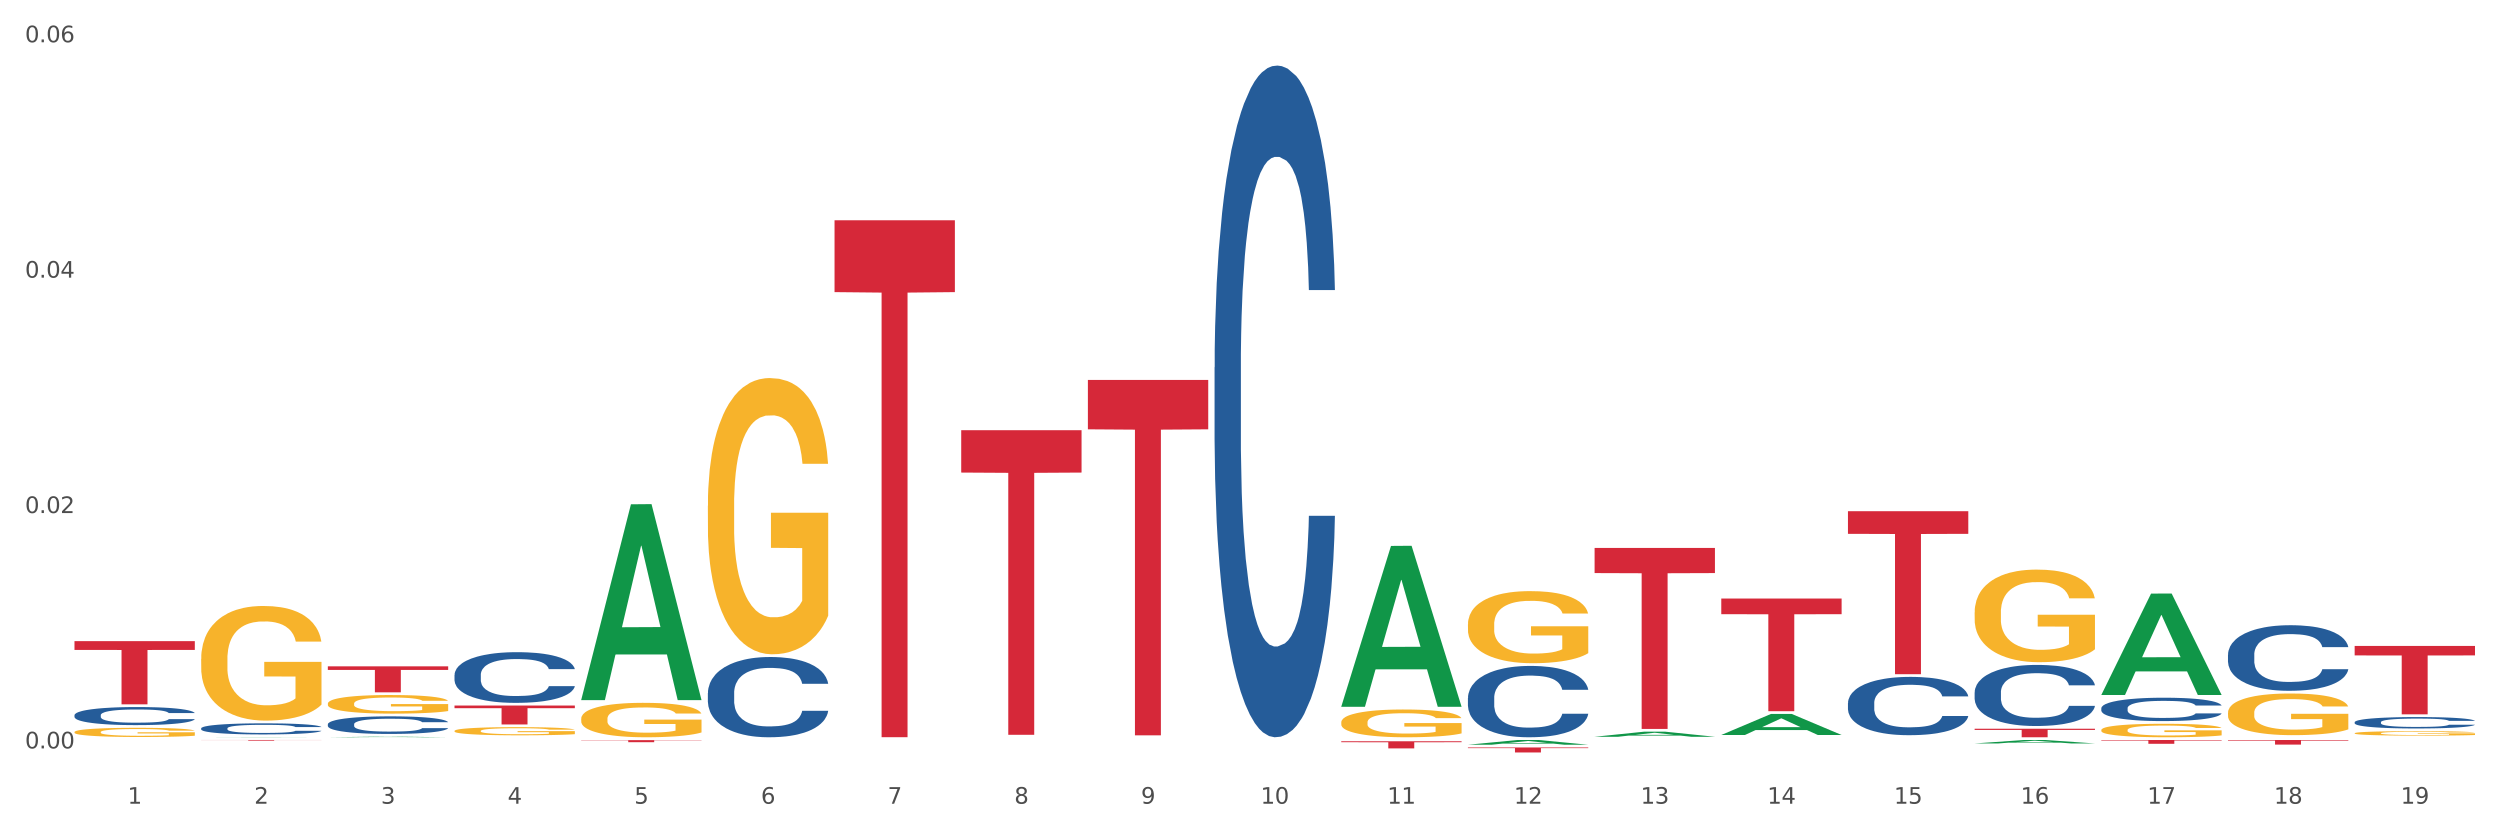 <?xml version="1.0" encoding="utf-8" standalone="no"?>
<!DOCTYPE svg PUBLIC "-//W3C//DTD SVG 1.1//EN"
  "http://www.w3.org/Graphics/SVG/1.1/DTD/svg11.dtd">
<svg xmlns:xlink="http://www.w3.org/1999/xlink" width="1080pt" height="360pt" viewBox="0 0 1080 360" xmlns="http://www.w3.org/2000/svg" version="1.1">
 <rect x="0" y="0" width="1080" height="360" fill="#333333" stroke="none"/>
 <defs>
  <style type="text/css">*{stroke-linejoin: round; stroke-linecap: butt}</style>
 </defs>
 <g id="figure_1">
  <g id="patch_1">
   <path d="M 0 360 
L 1080 360 
L 1080 0 
L 0 0 
z
" style="fill: #ffffff; stroke: #ffffff; stroke-linejoin: miter"/>
  </g>
  <g id="axes_1">
   <g id="matplotlib.axis_1">
    <g id="xtick_1">
     <g id="text_1">
      <!-- 1 -->
      <g style="fill: #4d4d4d" transform="translate(55.115 347.204) scale(0.096 -0.096)">
       <defs>
        <path id="DejaVuSans-31" d="M 794 531 
L 1825 531 
L 1825 4091 
L 703 3866 
L 703 4441 
L 1819 4666 
L 2450 4666 
L 2450 531 
L 3481 531 
L 3481 0 
L 794 0 
L 794 531 
z
" transform="scale(0.016)"/>
       </defs>
       <use xlink:href="#DejaVuSans-31"/>
      </g>
     </g>
    </g>
    <g id="xtick_2">
     <g id="text_2">
      <!-- 2 -->
      <g style="fill: #4d4d4d" transform="translate(109.839 347.204) scale(0.096 -0.096)">
       <defs>
        <path id="DejaVuSans-32" d="M 1228 531 
L 3431 531 
L 3431 0 
L 469 0 
L 469 531 
Q 828 903 1448 1529 
Q 2069 2156 2228 2338 
Q 2531 2678 2651 2914 
Q 2772 3150 2772 3378 
Q 2772 3750 2511 3984 
Q 2250 4219 1831 4219 
Q 1534 4219 1204 4116 
Q 875 4013 500 3803 
L 500 4441 
Q 881 4594 1212 4672 
Q 1544 4750 1819 4750 
Q 2544 4750 2975 4387 
Q 3406 4025 3406 3419 
Q 3406 3131 3298 2873 
Q 3191 2616 2906 2266 
Q 2828 2175 2409 1742 
Q 1991 1309 1228 531 
z
" transform="scale(0.016)"/>
       </defs>
       <use xlink:href="#DejaVuSans-32"/>
      </g>
     </g>
    </g>
    <g id="xtick_3">
     <g id="text_3">
      <!-- 3 -->
      <g style="fill: #4d4d4d" transform="translate(164.564 347.204) scale(0.096 -0.096)">
       <defs>
        <path id="DejaVuSans-33" d="M 2597 2516 
Q 3050 2419 3304 2112 
Q 3559 1806 3559 1356 
Q 3559 666 3084 287 
Q 2609 -91 1734 -91 
Q 1441 -91 1130 -33 
Q 819 25 488 141 
L 488 750 
Q 750 597 1062 519 
Q 1375 441 1716 441 
Q 2309 441 2620 675 
Q 2931 909 2931 1356 
Q 2931 1769 2642 2001 
Q 2353 2234 1838 2234 
L 1294 2234 
L 1294 2753 
L 1863 2753 
Q 2328 2753 2575 2939 
Q 2822 3125 2822 3475 
Q 2822 3834 2567 4026 
Q 2313 4219 1838 4219 
Q 1578 4219 1281 4162 
Q 984 4106 628 3988 
L 628 4550 
Q 988 4650 1302 4700 
Q 1616 4750 1894 4750 
Q 2613 4750 3031 4423 
Q 3450 4097 3450 3541 
Q 3450 3153 3228 2886 
Q 3006 2619 2597 2516 
z
" transform="scale(0.016)"/>
       </defs>
       <use xlink:href="#DejaVuSans-33"/>
      </g>
     </g>
    </g>
    <g id="xtick_4">
     <g id="text_4">
      <!-- 4 -->
      <g style="fill: #4d4d4d" transform="translate(219.288 347.204) scale(0.096 -0.096)">
       <defs>
        <path id="DejaVuSans-34" d="M 2419 4116 
L 825 1625 
L 2419 1625 
L 2419 4116 
z
M 2253 4666 
L 3047 4666 
L 3047 1625 
L 3713 1625 
L 3713 1100 
L 3047 1100 
L 3047 0 
L 2419 0 
L 2419 1100 
L 313 1100 
L 313 1709 
L 2253 4666 
z
" transform="scale(0.016)"/>
       </defs>
       <use xlink:href="#DejaVuSans-34"/>
      </g>
     </g>
    </g>
    <g id="xtick_5">
     <g id="text_5">
      <!-- 5 -->
      <g style="fill: #4d4d4d" transform="translate(274.012 347.204) scale(0.096 -0.096)">
       <defs>
        <path id="DejaVuSans-35" d="M 691 4666 
L 3169 4666 
L 3169 4134 
L 1269 4134 
L 1269 2991 
Q 1406 3038 1543 3061 
Q 1681 3084 1819 3084 
Q 2600 3084 3056 2656 
Q 3513 2228 3513 1497 
Q 3513 744 3044 326 
Q 2575 -91 1722 -91 
Q 1428 -91 1123 -41 
Q 819 9 494 109 
L 494 744 
Q 775 591 1075 516 
Q 1375 441 1709 441 
Q 2250 441 2565 725 
Q 2881 1009 2881 1497 
Q 2881 1984 2565 2268 
Q 2250 2553 1709 2553 
Q 1456 2553 1204 2497 
Q 953 2441 691 2322 
L 691 4666 
z
" transform="scale(0.016)"/>
       </defs>
       <use xlink:href="#DejaVuSans-35"/>
      </g>
     </g>
    </g>
    <g id="xtick_6">
     <g id="text_6">
      <!-- 6 -->
      <g style="fill: #4d4d4d" transform="translate(328.736 347.204) scale(0.096 -0.096)">
       <defs>
        <path id="DejaVuSans-36" d="M 2113 2584 
Q 1688 2584 1439 2293 
Q 1191 2003 1191 1497 
Q 1191 994 1439 701 
Q 1688 409 2113 409 
Q 2538 409 2786 701 
Q 3034 994 3034 1497 
Q 3034 2003 2786 2293 
Q 2538 2584 2113 2584 
z
M 3366 4563 
L 3366 3988 
Q 3128 4100 2886 4159 
Q 2644 4219 2406 4219 
Q 1781 4219 1451 3797 
Q 1122 3375 1075 2522 
Q 1259 2794 1537 2939 
Q 1816 3084 2150 3084 
Q 2853 3084 3261 2657 
Q 3669 2231 3669 1497 
Q 3669 778 3244 343 
Q 2819 -91 2113 -91 
Q 1303 -91 875 529 
Q 447 1150 447 2328 
Q 447 3434 972 4092 
Q 1497 4750 2381 4750 
Q 2619 4750 2861 4703 
Q 3103 4656 3366 4563 
z
" transform="scale(0.016)"/>
       </defs>
       <use xlink:href="#DejaVuSans-36"/>
      </g>
     </g>
    </g>
    <g id="xtick_7">
     <g id="text_7">
      <!-- 7 -->
      <g style="fill: #4d4d4d" transform="translate(383.461 347.204) scale(0.096 -0.096)">
       <defs>
        <path id="DejaVuSans-37" d="M 525 4666 
L 3525 4666 
L 3525 4397 
L 1831 0 
L 1172 0 
L 2766 4134 
L 525 4134 
L 525 4666 
z
" transform="scale(0.016)"/>
       </defs>
       <use xlink:href="#DejaVuSans-37"/>
      </g>
     </g>
    </g>
    <g id="xtick_8">
     <g id="text_8">
      <!-- 8 -->
      <g style="fill: #4d4d4d" transform="translate(438.185 347.204) scale(0.096 -0.096)">
       <defs>
        <path id="DejaVuSans-38" d="M 2034 2216 
Q 1584 2216 1326 1975 
Q 1069 1734 1069 1313 
Q 1069 891 1326 650 
Q 1584 409 2034 409 
Q 2484 409 2743 651 
Q 3003 894 3003 1313 
Q 3003 1734 2745 1975 
Q 2488 2216 2034 2216 
z
M 1403 2484 
Q 997 2584 770 2862 
Q 544 3141 544 3541 
Q 544 4100 942 4425 
Q 1341 4750 2034 4750 
Q 2731 4750 3128 4425 
Q 3525 4100 3525 3541 
Q 3525 3141 3298 2862 
Q 3072 2584 2669 2484 
Q 3125 2378 3379 2068 
Q 3634 1759 3634 1313 
Q 3634 634 3220 271 
Q 2806 -91 2034 -91 
Q 1263 -91 848 271 
Q 434 634 434 1313 
Q 434 1759 690 2068 
Q 947 2378 1403 2484 
z
M 1172 3481 
Q 1172 3119 1398 2916 
Q 1625 2713 2034 2713 
Q 2441 2713 2670 2916 
Q 2900 3119 2900 3481 
Q 2900 3844 2670 4047 
Q 2441 4250 2034 4250 
Q 1625 4250 1398 4047 
Q 1172 3844 1172 3481 
z
" transform="scale(0.016)"/>
       </defs>
       <use xlink:href="#DejaVuSans-38"/>
      </g>
     </g>
    </g>
    <g id="xtick_9">
     <g id="text_9">
      <!-- 9 -->
      <g style="fill: #4d4d4d" transform="translate(492.909 347.204) scale(0.096 -0.096)">
       <defs>
        <path id="DejaVuSans-39" d="M 703 97 
L 703 672 
Q 941 559 1184 500 
Q 1428 441 1663 441 
Q 2288 441 2617 861 
Q 2947 1281 2994 2138 
Q 2813 1869 2534 1725 
Q 2256 1581 1919 1581 
Q 1219 1581 811 2004 
Q 403 2428 403 3163 
Q 403 3881 828 4315 
Q 1253 4750 1959 4750 
Q 2769 4750 3195 4129 
Q 3622 3509 3622 2328 
Q 3622 1225 3098 567 
Q 2575 -91 1691 -91 
Q 1453 -91 1209 -44 
Q 966 3 703 97 
z
M 1959 2075 
Q 2384 2075 2632 2365 
Q 2881 2656 2881 3163 
Q 2881 3666 2632 3958 
Q 2384 4250 1959 4250 
Q 1534 4250 1286 3958 
Q 1038 3666 1038 3163 
Q 1038 2656 1286 2365 
Q 1534 2075 1959 2075 
z
" transform="scale(0.016)"/>
       </defs>
       <use xlink:href="#DejaVuSans-39"/>
      </g>
     </g>
    </g>
    <g id="xtick_10">
     <g id="text_10">
      <!-- 10 -->
      <g style="fill: #4d4d4d" transform="translate(544.58 347.204) scale(0.096 -0.096)">
       <defs>
        <path id="DejaVuSans-30" d="M 2034 4250 
Q 1547 4250 1301 3770 
Q 1056 3291 1056 2328 
Q 1056 1369 1301 889 
Q 1547 409 2034 409 
Q 2525 409 2770 889 
Q 3016 1369 3016 2328 
Q 3016 3291 2770 3770 
Q 2525 4250 2034 4250 
z
M 2034 4750 
Q 2819 4750 3233 4129 
Q 3647 3509 3647 2328 
Q 3647 1150 3233 529 
Q 2819 -91 2034 -91 
Q 1250 -91 836 529 
Q 422 1150 422 2328 
Q 422 3509 836 4129 
Q 1250 4750 2034 4750 
z
" transform="scale(0.016)"/>
       </defs>
       <use xlink:href="#DejaVuSans-31"/>
       <use xlink:href="#DejaVuSans-30" transform="translate(63.623 0)"/>
      </g>
     </g>
    </g>
    <g id="xtick_11">
     <g id="text_11">
      <!-- 11 -->
      <g style="fill: #4d4d4d" transform="translate(599.304 347.204) scale(0.096 -0.096)">
       <use xlink:href="#DejaVuSans-31"/>
       <use xlink:href="#DejaVuSans-31" transform="translate(63.623 0)"/>
      </g>
     </g>
    </g>
    <g id="xtick_12">
     <g id="text_12">
      <!-- 12 -->
      <g style="fill: #4d4d4d" transform="translate(654.028 347.204) scale(0.096 -0.096)">
       <use xlink:href="#DejaVuSans-31"/>
       <use xlink:href="#DejaVuSans-32" transform="translate(63.623 0)"/>
      </g>
     </g>
    </g>
    <g id="xtick_13">
     <g id="text_13">
      <!-- 13 -->
      <g style="fill: #4d4d4d" transform="translate(708.752 347.204) scale(0.096 -0.096)">
       <use xlink:href="#DejaVuSans-31"/>
       <use xlink:href="#DejaVuSans-33" transform="translate(63.623 0)"/>
      </g>
     </g>
    </g>
    <g id="xtick_14">
     <g id="text_14">
      <!-- 14 -->
      <g style="fill: #4d4d4d" transform="translate(763.477 347.204) scale(0.096 -0.096)">
       <use xlink:href="#DejaVuSans-31"/>
       <use xlink:href="#DejaVuSans-34" transform="translate(63.623 0)"/>
      </g>
     </g>
    </g>
    <g id="xtick_15">
     <g id="text_15">
      <!-- 15 -->
      <g style="fill: #4d4d4d" transform="translate(818.201 347.204) scale(0.096 -0.096)">
       <use xlink:href="#DejaVuSans-31"/>
       <use xlink:href="#DejaVuSans-35" transform="translate(63.623 0)"/>
      </g>
     </g>
    </g>
    <g id="xtick_16">
     <g id="text_16">
      <!-- 16 -->
      <g style="fill: #4d4d4d" transform="translate(872.925 347.204) scale(0.096 -0.096)">
       <use xlink:href="#DejaVuSans-31"/>
       <use xlink:href="#DejaVuSans-36" transform="translate(63.623 0)"/>
      </g>
     </g>
    </g>
    <g id="xtick_17">
     <g id="text_17">
      <!-- 17 -->
      <g style="fill: #4d4d4d" transform="translate(927.649 347.204) scale(0.096 -0.096)">
       <use xlink:href="#DejaVuSans-31"/>
       <use xlink:href="#DejaVuSans-37" transform="translate(63.623 0)"/>
      </g>
     </g>
    </g>
    <g id="xtick_18">
     <g id="text_18">
      <!-- 18 -->
      <g style="fill: #4d4d4d" transform="translate(982.374 347.204) scale(0.096 -0.096)">
       <use xlink:href="#DejaVuSans-31"/>
       <use xlink:href="#DejaVuSans-38" transform="translate(63.623 0)"/>
      </g>
     </g>
    </g>
    <g id="xtick_19">
     <g id="text_19">
      <!-- 19 -->
      <g style="fill: #4d4d4d" transform="translate(1037.098 347.204) scale(0.096 -0.096)">
       <use xlink:href="#DejaVuSans-31"/>
       <use xlink:href="#DejaVuSans-39" transform="translate(63.623 0)"/>
      </g>
     </g>
    </g>
    <g id="xtick_20"/>
    <g id="xtick_21"/>
    <g id="xtick_22"/>
    <g id="xtick_23"/>
    <g id="xtick_24"/>
    <g id="xtick_25"/>
    <g id="xtick_26"/>
    <g id="xtick_27"/>
    <g id="xtick_28"/>
    <g id="xtick_29"/>
    <g id="xtick_30"/>
    <g id="xtick_31"/>
    <g id="xtick_32"/>
    <g id="xtick_33"/>
    <g id="xtick_34"/>
    <g id="xtick_35"/>
    <g id="xtick_36"/>
    <g id="xtick_37"/>
   </g>
   <g id="matplotlib.axis_2">
    <g id="ytick_1">
     <g id="text_20">
      <!-- 0.00 -->
      <g style="fill: #4d4d4d" transform="translate(10.8 323.315) scale(0.096 -0.096)">
       <defs>
        <path id="DejaVuSans-2e" d="M 684 794 
L 1344 794 
L 1344 0 
L 684 0 
L 684 794 
z
" transform="scale(0.016)"/>
       </defs>
       <use xlink:href="#DejaVuSans-30"/>
       <use xlink:href="#DejaVuSans-2e" transform="translate(63.623 0)"/>
       <use xlink:href="#DejaVuSans-30" transform="translate(95.41 0)"/>
       <use xlink:href="#DejaVuSans-30" transform="translate(159.033 0)"/>
      </g>
     </g>
    </g>
    <g id="ytick_2">
     <g id="text_21">
      <!-- 0.02 -->
      <g style="fill: #4d4d4d" transform="translate(10.8 221.632) scale(0.096 -0.096)">
       <use xlink:href="#DejaVuSans-30"/>
       <use xlink:href="#DejaVuSans-2e" transform="translate(63.623 0)"/>
       <use xlink:href="#DejaVuSans-30" transform="translate(95.41 0)"/>
       <use xlink:href="#DejaVuSans-32" transform="translate(159.033 0)"/>
      </g>
     </g>
    </g>
    <g id="ytick_3">
     <g id="text_22">
      <!-- 0.04 -->
      <g style="fill: #4d4d4d" transform="translate(10.8 119.948) scale(0.096 -0.096)">
       <use xlink:href="#DejaVuSans-30"/>
       <use xlink:href="#DejaVuSans-2e" transform="translate(63.623 0)"/>
       <use xlink:href="#DejaVuSans-30" transform="translate(95.41 0)"/>
       <use xlink:href="#DejaVuSans-34" transform="translate(159.033 0)"/>
      </g>
     </g>
    </g>
    <g id="ytick_4">
     <g id="text_23">
      <!-- 0.06 -->
      <g style="fill: #4d4d4d" transform="translate(10.8 18.265) scale(0.096 -0.096)">
       <use xlink:href="#DejaVuSans-30"/>
       <use xlink:href="#DejaVuSans-2e" transform="translate(63.623 0)"/>
       <use xlink:href="#DejaVuSans-30" transform="translate(95.41 0)"/>
       <use xlink:href="#DejaVuSans-36" transform="translate(159.033 0)"/>
      </g>
     </g>
    </g>
    <g id="ytick_5"/>
    <g id="ytick_6"/>
    <g id="ytick_7"/>
   </g>
   <g id="PolyCollection_1">
    <path d="M 32.175 276.967 
L 84.163 276.967 
L 84.163 280.762 
L 63.713 280.788 
L 63.713 304.277 
L 52.502 304.277 
L 52.502 280.788 
L 32.175 280.762 
L 32.175 276.993 
L 32.175 276.967 
z
" clip-path="url(#p5d6bd3848c)" style="fill: #d62839"/>
    <path d="M 86.899 319.668 
L 138.887 319.668 
L 138.887 319.708 
L 118.437 319.709 
L 118.437 319.961 
L 107.226 319.961 
L 107.226 319.709 
L 86.899 319.708 
L 86.899 319.668 
L 86.899 319.668 
z
" clip-path="url(#p5d6bd3848c)" style="fill: #d62839"/>
    <path d="M 86.899 284.669 
L 86.961 284.623 
L 86.961 282.995 
L 87.083 281.593 
L 87.697 278.2 
L 88.618 275.396 
L 89.293 273.903 
L 89.968 272.682 
L 90.766 271.46 
L 91.748 270.194 
L 93.528 268.339 
L 94.633 267.389 
L 95.983 266.394 
L 98.439 264.946 
L 100.219 264.132 
L 102.06 263.454 
L 105.067 262.64 
L 107.032 262.278 
L 109.118 262.006 
L 111.635 261.825 
L 113.538 261.78 
L 117.712 261.916 
L 121.272 262.323 
L 122.99 262.64 
L 125.2 263.182 
L 126.366 263.544 
L 128.269 264.268 
L 130.233 265.218 
L 131.583 266.032 
L 133.609 267.57 
L 135.143 269.108 
L 136.555 271.008 
L 137.291 272.32 
L 137.844 273.541 
L 138.335 274.943 
L 138.826 277.16 
L 127.778 277.16 
L 127.348 275.576 
L 126.673 274.084 
L 125.691 272.636 
L 124.832 271.732 
L 123.358 270.601 
L 122.008 269.877 
L 120.596 269.334 
L 118.878 268.882 
L 117.527 268.656 
L 115.625 268.475 
L 111.881 268.52 
L 109.364 268.882 
L 107.645 269.334 
L 106.541 269.741 
L 105.559 270.194 
L 104.454 270.827 
L 103.165 271.777 
L 102.244 272.636 
L 101.323 273.722 
L 100.587 274.808 
L 99.912 276.074 
L 99.359 277.431 
L 98.93 278.833 
L 98.561 280.552 
L 98.254 283.402 
L 98.254 289.599 
L 98.377 291.001 
L 98.684 292.856 
L 99.052 294.258 
L 99.666 295.932 
L 100.219 297.063 
L 101.262 298.691 
L 102.428 300.048 
L 103.349 300.908 
L 104.27 301.631 
L 105.865 302.626 
L 107.645 303.441 
L 109.18 303.938 
L 111.267 304.391 
L 112.678 304.572 
L 113.906 304.662 
L 116.914 304.662 
L 119.062 304.526 
L 121.456 304.21 
L 123.297 303.803 
L 124.832 303.305 
L 126.55 302.491 
L 127.655 301.722 
L 127.655 292.268 
L 114.152 292.223 
L 114.152 285.935 
L 138.887 285.935 
L 138.887 304.391 
L 137.844 305.341 
L 136.678 306.2 
L 135.45 306.969 
L 133.609 307.919 
L 131.399 308.824 
L 129.435 309.457 
L 127.348 310 
L 124.893 310.497 
L 121.701 310.95 
L 119.737 311.13 
L 117.282 311.266 
L 114.397 311.311 
L 111.881 311.221 
L 109.425 310.995 
L 106.847 310.588 
L 104.331 310 
L 102.428 309.412 
L 100.525 308.688 
L 98.5 307.738 
L 96.904 306.833 
L 95.676 306.019 
L 94.326 304.979 
L 92.853 303.622 
L 91.748 302.4 
L 90.766 301.134 
L 89.723 299.505 
L 88.986 298.103 
L 88.25 296.339 
L 87.82 295.027 
L 87.329 292.992 
L 86.961 290.142 
L 86.899 284.669 
z
" clip-path="url(#p5d6bd3848c)" style="fill: #f7b32b"/>
    <path d="M 32.175 316.249 
L 32.236 316.246 
L 32.236 316.115 
L 32.359 316.002 
L 32.973 315.73 
L 33.894 315.506 
L 34.569 315.386 
L 35.244 315.288 
L 36.042 315.19 
L 37.024 315.088 
L 38.804 314.94 
L 39.909 314.863 
L 41.259 314.784 
L 43.714 314.668 
L 45.494 314.602 
L 47.336 314.548 
L 50.343 314.483 
L 52.307 314.453 
L 54.394 314.432 
L 56.911 314.417 
L 58.814 314.414 
L 62.987 314.424 
L 66.547 314.457 
L 68.266 314.483 
L 70.476 314.526 
L 71.642 314.555 
L 73.544 314.613 
L 75.509 314.689 
L 76.859 314.755 
L 78.884 314.878 
L 80.419 315.001 
L 81.831 315.154 
L 82.567 315.259 
L 83.12 315.357 
L 83.611 315.469 
L 84.102 315.647 
L 73.053 315.647 
L 72.624 315.52 
L 71.949 315.4 
L 70.967 315.284 
L 70.107 315.212 
L 68.634 315.121 
L 67.284 315.063 
L 65.872 315.019 
L 64.153 314.983 
L 62.803 314.965 
L 60.9 314.95 
L 57.156 314.954 
L 54.64 314.983 
L 52.921 315.019 
L 51.816 315.052 
L 50.834 315.088 
L 49.729 315.139 
L 48.44 315.215 
L 47.52 315.284 
L 46.599 315.371 
L 45.863 315.458 
L 45.187 315.56 
L 44.635 315.669 
L 44.205 315.781 
L 43.837 315.919 
L 43.53 316.148 
L 43.53 316.645 
L 43.653 316.757 
L 43.96 316.906 
L 44.328 317.018 
L 44.942 317.152 
L 45.494 317.243 
L 46.538 317.374 
L 47.704 317.483 
L 48.625 317.551 
L 49.545 317.61 
L 51.141 317.689 
L 52.921 317.755 
L 54.456 317.795 
L 56.542 317.831 
L 57.954 317.845 
L 59.182 317.853 
L 62.189 317.853 
L 64.338 317.842 
L 66.731 317.816 
L 68.573 317.784 
L 70.107 317.744 
L 71.826 317.678 
L 72.931 317.617 
L 72.931 316.859 
L 59.427 316.855 
L 59.427 316.351 
L 84.163 316.351 
L 84.163 317.831 
L 83.12 317.907 
L 81.953 317.976 
L 80.726 318.038 
L 78.884 318.114 
L 76.675 318.186 
L 74.711 318.237 
L 72.624 318.281 
L 70.169 318.321 
L 66.977 318.357 
L 65.013 318.371 
L 62.558 318.382 
L 59.673 318.386 
L 57.156 318.379 
L 54.701 318.36 
L 52.123 318.328 
L 49.607 318.281 
L 47.704 318.233 
L 45.801 318.175 
L 43.776 318.099 
L 42.18 318.027 
L 40.952 317.961 
L 39.602 317.878 
L 38.129 317.769 
L 37.024 317.671 
L 36.042 317.57 
L 34.998 317.439 
L 34.262 317.327 
L 33.525 317.185 
L 33.096 317.08 
L 32.605 316.917 
L 32.236 316.688 
L 32.175 316.249 
z
" clip-path="url(#p5d6bd3848c)" style="fill: #f7b32b"/>
    <path d="M 141.624 287.852 
L 193.612 287.852 
L 193.612 289.413 
L 173.161 289.423 
L 173.161 299.081 
L 161.951 299.081 
L 161.951 289.423 
L 141.624 289.413 
L 141.624 287.863 
L 141.624 287.852 
z
" clip-path="url(#p5d6bd3848c)" style="fill: #d62839"/>
    <path d="M 196.348 304.804 
L 248.336 304.804 
L 248.336 305.937 
L 227.886 305.945 
L 227.886 312.959 
L 216.675 312.959 
L 216.675 305.945 
L 196.348 305.937 
L 196.348 304.812 
L 196.348 304.804 
z
" clip-path="url(#p5d6bd3848c)" style="fill: #d62839"/>
    <path d="M 360.521 95.162 
L 412.509 95.162 
L 412.509 126.193 
L 392.058 126.403 
L 392.058 318.458 
L 380.848 318.458 
L 380.848 126.403 
L 360.521 126.193 
L 360.521 95.372 
L 360.521 95.162 
z
" clip-path="url(#p5d6bd3848c)" style="fill: #d62839"/>
    <path d="M 251.072 319.73 
L 303.06 319.73 
L 303.06 319.854 
L 282.61 319.855 
L 282.61 320.621 
L 271.399 320.621 
L 271.399 319.855 
L 251.072 319.854 
L 251.072 319.731 
L 251.072 319.73 
z
" clip-path="url(#p5d6bd3848c)" style="fill: #d62839"/>
    <path d="M 907.763 300.163 
L 907.817 300.121 
L 929.255 256.435 
L 938.152 256.394 
L 959.751 300.245 
L 949.461 300.245 
L 944.798 290.034 
L 922.663 290.034 
L 922.502 290.198 
L 918 300.245 
L 907.763 300.245 
L 907.763 300.163 
L 925.45 283.94 
L 942.011 283.899 
L 933.811 265.741 
L 933.704 265.658 
L 933.597 265.782 
L 925.396 283.899 
L 925.45 283.94 
L 907.763 300.163 
z
" clip-path="url(#p5d6bd3848c)" style="fill: #109648"/>
    <path d="M 853.039 314.807 
L 905.027 314.807 
L 905.027 315.32 
L 884.577 315.324 
L 884.577 318.502 
L 873.366 318.502 
L 873.366 315.324 
L 853.039 315.32 
L 853.039 314.81 
L 853.039 314.807 
z
" clip-path="url(#p5d6bd3848c)" style="fill: #d62839"/>
    <path d="M 415.245 185.86 
L 467.233 185.86 
L 467.233 204.147 
L 446.783 204.27 
L 446.783 317.447 
L 435.572 317.447 
L 435.572 204.27 
L 415.245 204.147 
L 415.245 185.984 
L 415.245 185.86 
z
" clip-path="url(#p5d6bd3848c)" style="fill: #d62839"/>
    <path d="M 469.969 164.129 
L 521.957 164.129 
L 521.957 185.464 
L 501.507 185.608 
L 501.507 317.654 
L 490.296 317.654 
L 490.296 185.608 
L 469.969 185.464 
L 469.969 164.274 
L 469.969 164.129 
z
" clip-path="url(#p5d6bd3848c)" style="fill: #d62839"/>
    <path d="M 907.763 319.668 
L 959.751 319.668 
L 959.751 319.897 
L 939.301 319.899 
L 939.301 321.321 
L 928.09 321.321 
L 928.09 319.899 
L 907.763 319.897 
L 907.763 319.669 
L 907.763 319.668 
z
" clip-path="url(#p5d6bd3848c)" style="fill: #d62839"/>
    <path d="M 1017.212 279.031 
L 1069.2 279.031 
L 1069.2 283.14 
L 1048.75 283.168 
L 1048.75 308.602 
L 1037.539 308.602 
L 1037.539 283.168 
L 1017.212 283.14 
L 1017.212 279.059 
L 1017.212 279.031 
z
" clip-path="url(#p5d6bd3848c)" style="fill: #d62839"/>
    <path d="M 962.488 319.668 
L 1014.476 319.668 
L 1014.476 319.945 
L 994.025 319.946 
L 994.025 321.661 
L 982.815 321.661 
L 982.815 319.946 
L 962.488 319.945 
L 962.488 319.669 
L 962.488 319.668 
z
" clip-path="url(#p5d6bd3848c)" style="fill: #d62839"/>
    <path d="M 196.348 315.758 
L 196.409 315.755 
L 196.409 315.638 
L 196.532 315.538 
L 197.146 315.296 
L 198.066 315.096 
L 198.742 314.989 
L 199.417 314.902 
L 200.215 314.815 
L 201.197 314.725 
L 202.977 314.592 
L 204.082 314.524 
L 205.432 314.453 
L 207.887 314.35 
L 209.667 314.292 
L 211.508 314.243 
L 214.516 314.185 
L 216.48 314.16 
L 218.567 314.14 
L 221.084 314.127 
L 222.986 314.124 
L 227.16 314.134 
L 230.72 314.163 
L 232.439 314.185 
L 234.648 314.224 
L 235.815 314.25 
L 237.717 314.302 
L 239.681 314.369 
L 241.032 314.428 
L 243.057 314.537 
L 244.592 314.647 
L 246.003 314.783 
L 246.74 314.876 
L 247.292 314.964 
L 247.783 315.064 
L 248.275 315.222 
L 237.226 315.222 
L 236.797 315.109 
L 236.121 315.002 
L 235.139 314.899 
L 234.28 314.834 
L 232.807 314.754 
L 231.457 314.702 
L 230.045 314.663 
L 228.326 314.631 
L 226.976 314.615 
L 225.073 314.602 
L 221.329 314.605 
L 218.813 314.631 
L 217.094 314.663 
L 215.989 314.692 
L 215.007 314.725 
L 213.902 314.77 
L 212.613 314.838 
L 211.693 314.899 
L 210.772 314.976 
L 210.035 315.054 
L 209.36 315.144 
L 208.808 315.241 
L 208.378 315.341 
L 208.01 315.464 
L 207.703 315.668 
L 207.703 316.11 
L 207.826 316.21 
L 208.133 316.342 
L 208.501 316.442 
L 209.115 316.562 
L 209.667 316.643 
L 210.711 316.759 
L 211.877 316.856 
L 212.797 316.917 
L 213.718 316.969 
L 215.314 317.04 
L 217.094 317.098 
L 218.628 317.134 
L 220.715 317.166 
L 222.127 317.179 
L 223.355 317.185 
L 226.362 317.185 
L 228.51 317.175 
L 230.904 317.153 
L 232.746 317.124 
L 234.28 317.088 
L 235.999 317.03 
L 237.104 316.975 
L 237.104 316.3 
L 223.6 316.297 
L 223.6 315.848 
L 248.336 315.848 
L 248.336 317.166 
L 247.292 317.234 
L 246.126 317.295 
L 244.899 317.35 
L 243.057 317.418 
L 240.848 317.482 
L 238.884 317.527 
L 236.797 317.566 
L 234.341 317.602 
L 231.15 317.634 
L 229.186 317.647 
L 226.73 317.657 
L 223.846 317.66 
L 221.329 317.653 
L 218.874 317.637 
L 216.296 317.608 
L 213.779 317.566 
L 211.877 317.524 
L 209.974 317.473 
L 207.948 317.405 
L 206.353 317.34 
L 205.125 317.282 
L 203.775 317.208 
L 202.302 317.111 
L 201.197 317.024 
L 200.215 316.933 
L 199.171 316.817 
L 198.435 316.717 
L 197.698 316.591 
L 197.269 316.497 
L 196.777 316.352 
L 196.409 316.149 
L 196.348 315.758 
z
" clip-path="url(#p5d6bd3848c)" style="fill: #f7b32b"/>
    <path d="M 853.039 264.555 
L 853.1 264.518 
L 853.1 263.203 
L 853.223 262.07 
L 853.837 259.33 
L 854.758 257.064 
L 855.433 255.859 
L 856.108 254.872 
L 856.906 253.886 
L 857.888 252.863 
L 859.668 251.364 
L 860.773 250.597 
L 862.123 249.793 
L 864.578 248.624 
L 866.358 247.966 
L 868.2 247.418 
L 871.207 246.761 
L 873.171 246.468 
L 875.258 246.249 
L 877.775 246.103 
L 879.678 246.066 
L 883.851 246.176 
L 887.411 246.505 
L 889.13 246.761 
L 891.34 247.199 
L 892.506 247.491 
L 894.409 248.076 
L 896.373 248.843 
L 897.723 249.501 
L 899.749 250.743 
L 901.283 251.986 
L 902.695 253.52 
L 903.431 254.58 
L 903.984 255.566 
L 904.475 256.699 
L 904.966 258.489 
L 893.918 258.489 
L 893.488 257.211 
L 892.813 256.005 
L 891.831 254.836 
L 890.971 254.105 
L 889.498 253.191 
L 888.148 252.607 
L 886.736 252.168 
L 885.018 251.803 
L 883.667 251.62 
L 881.765 251.474 
L 878.02 251.511 
L 875.504 251.803 
L 873.785 252.168 
L 872.68 252.497 
L 871.698 252.863 
L 870.594 253.374 
L 869.305 254.141 
L 868.384 254.836 
L 867.463 255.713 
L 866.727 256.589 
L 866.051 257.612 
L 865.499 258.709 
L 865.069 259.841 
L 864.701 261.23 
L 864.394 263.532 
L 864.394 268.537 
L 864.517 269.67 
L 864.824 271.168 
L 865.192 272.301 
L 865.806 273.653 
L 866.358 274.566 
L 867.402 275.882 
L 868.568 276.978 
L 869.489 277.672 
L 870.409 278.257 
L 872.005 279.06 
L 873.785 279.718 
L 875.32 280.12 
L 877.407 280.485 
L 878.818 280.632 
L 880.046 280.705 
L 883.053 280.705 
L 885.202 280.595 
L 887.596 280.339 
L 889.437 280.01 
L 890.971 279.609 
L 892.69 278.951 
L 893.795 278.33 
L 893.795 270.693 
L 880.291 270.657 
L 880.291 265.578 
L 905.027 265.578 
L 905.027 280.485 
L 903.984 281.253 
L 902.818 281.947 
L 901.59 282.568 
L 899.749 283.335 
L 897.539 284.066 
L 895.575 284.578 
L 893.488 285.016 
L 891.033 285.418 
L 887.841 285.783 
L 885.877 285.93 
L 883.422 286.039 
L 880.537 286.076 
L 878.02 286.003 
L 875.565 285.82 
L 872.987 285.491 
L 870.471 285.016 
L 868.568 284.541 
L 866.665 283.957 
L 864.64 283.189 
L 863.044 282.458 
L 861.816 281.801 
L 860.466 280.96 
L 858.993 279.864 
L 857.888 278.878 
L 856.906 277.855 
L 855.863 276.539 
L 855.126 275.407 
L 854.389 273.982 
L 853.96 272.922 
L 853.469 271.278 
L 853.1 268.976 
L 853.039 264.555 
z
" clip-path="url(#p5d6bd3848c)" style="fill: #f7b32b"/>
    <path d="M 907.763 315.366 
L 907.825 315.361 
L 907.825 315.169 
L 907.948 315.004 
L 908.561 314.605 
L 909.482 314.275 
L 910.157 314.099 
L 910.832 313.956 
L 911.63 313.812 
L 912.612 313.663 
L 914.392 313.445 
L 915.497 313.333 
L 916.847 313.216 
L 919.303 313.045 
L 921.083 312.949 
L 922.924 312.87 
L 925.932 312.774 
L 927.896 312.731 
L 929.983 312.699 
L 932.499 312.678 
L 934.402 312.673 
L 938.576 312.689 
L 942.136 312.737 
L 943.854 312.774 
L 946.064 312.838 
L 947.23 312.88 
L 949.133 312.965 
L 951.097 313.077 
L 952.447 313.173 
L 954.473 313.354 
L 956.007 313.535 
L 957.419 313.759 
L 958.156 313.913 
L 958.708 314.057 
L 959.199 314.222 
L 959.69 314.483 
L 948.642 314.483 
L 948.212 314.296 
L 947.537 314.121 
L 946.555 313.95 
L 945.696 313.844 
L 944.223 313.711 
L 942.872 313.626 
L 941.46 313.562 
L 939.742 313.508 
L 938.392 313.482 
L 936.489 313.461 
L 932.745 313.466 
L 930.228 313.508 
L 928.51 313.562 
L 927.405 313.61 
L 926.423 313.663 
L 925.318 313.737 
L 924.029 313.849 
L 923.108 313.95 
L 922.187 314.078 
L 921.451 314.206 
L 920.776 314.355 
L 920.223 314.515 
L 919.794 314.68 
L 919.425 314.882 
L 919.119 315.217 
L 919.119 315.947 
L 919.241 316.112 
L 919.548 316.33 
L 919.916 316.495 
L 920.53 316.692 
L 921.083 316.825 
L 922.126 317.017 
L 923.292 317.177 
L 924.213 317.278 
L 925.134 317.363 
L 926.73 317.48 
L 928.51 317.576 
L 930.044 317.634 
L 932.131 317.688 
L 933.543 317.709 
L 934.77 317.72 
L 937.778 317.72 
L 939.926 317.704 
L 942.32 317.666 
L 944.161 317.618 
L 945.696 317.56 
L 947.414 317.464 
L 948.519 317.374 
L 948.519 316.261 
L 935.016 316.256 
L 935.016 315.516 
L 959.751 315.516 
L 959.751 317.688 
L 958.708 317.799 
L 957.542 317.901 
L 956.314 317.991 
L 954.473 318.103 
L 952.263 318.209 
L 950.299 318.284 
L 948.212 318.348 
L 945.757 318.406 
L 942.565 318.46 
L 940.601 318.481 
L 938.146 318.497 
L 935.261 318.502 
L 932.745 318.491 
L 930.29 318.465 
L 927.712 318.417 
L 925.195 318.348 
L 923.292 318.279 
L 921.39 318.193 
L 919.364 318.082 
L 917.768 317.975 
L 916.541 317.879 
L 915.19 317.757 
L 913.717 317.597 
L 912.612 317.453 
L 911.63 317.304 
L 910.587 317.113 
L 909.85 316.948 
L 909.114 316.74 
L 908.684 316.586 
L 908.193 316.346 
L 907.825 316.011 
L 907.763 315.366 
z
" clip-path="url(#p5d6bd3848c)" style="fill: #f7b32b"/>
    <path d="M 634.142 269.758 
L 634.203 269.729 
L 634.203 268.705 
L 634.326 267.823 
L 634.94 265.69 
L 635.861 263.927 
L 636.536 262.988 
L 637.211 262.22 
L 638.009 261.452 
L 638.991 260.655 
L 640.771 259.489 
L 641.876 258.892 
L 643.226 258.266 
L 645.681 257.356 
L 647.461 256.844 
L 649.303 256.417 
L 652.31 255.905 
L 654.274 255.678 
L 656.361 255.507 
L 658.878 255.393 
L 660.781 255.365 
L 664.954 255.45 
L 668.514 255.706 
L 670.233 255.905 
L 672.443 256.246 
L 673.609 256.474 
L 675.512 256.929 
L 677.476 257.526 
L 678.826 258.038 
L 680.851 259.006 
L 682.386 259.973 
L 683.798 261.167 
L 684.534 261.992 
L 685.087 262.76 
L 685.578 263.642 
L 686.069 265.036 
L 675.02 265.036 
L 674.591 264.04 
L 673.916 263.102 
L 672.934 262.191 
L 672.074 261.622 
L 670.601 260.911 
L 669.251 260.456 
L 667.839 260.115 
L 666.121 259.83 
L 664.77 259.688 
L 662.867 259.574 
L 659.123 259.603 
L 656.607 259.83 
L 654.888 260.115 
L 653.783 260.371 
L 652.801 260.655 
L 651.696 261.054 
L 650.407 261.651 
L 649.487 262.191 
L 648.566 262.874 
L 647.83 263.557 
L 647.154 264.353 
L 646.602 265.207 
L 646.172 266.088 
L 645.804 267.169 
L 645.497 268.961 
L 645.497 272.858 
L 645.62 273.74 
L 645.927 274.906 
L 646.295 275.788 
L 646.909 276.84 
L 647.461 277.552 
L 648.505 278.576 
L 649.671 279.429 
L 650.592 279.969 
L 651.512 280.424 
L 653.108 281.05 
L 654.888 281.562 
L 656.423 281.875 
L 658.51 282.16 
L 659.921 282.273 
L 661.149 282.33 
L 664.156 282.33 
L 666.305 282.245 
L 668.698 282.046 
L 670.54 281.79 
L 672.074 281.477 
L 673.793 280.965 
L 674.898 280.481 
L 674.898 274.536 
L 661.394 274.508 
L 661.394 270.554 
L 686.13 270.554 
L 686.13 282.16 
L 685.087 282.757 
L 683.92 283.297 
L 682.693 283.781 
L 680.851 284.378 
L 678.642 284.947 
L 676.678 285.345 
L 674.591 285.687 
L 672.136 286 
L 668.944 286.284 
L 666.98 286.398 
L 664.525 286.483 
L 661.64 286.512 
L 659.123 286.455 
L 656.668 286.313 
L 654.09 286.057 
L 651.574 285.687 
L 649.671 285.317 
L 647.768 284.862 
L 645.743 284.265 
L 644.147 283.696 
L 642.919 283.184 
L 641.569 282.529 
L 640.096 281.676 
L 638.991 280.908 
L 638.009 280.112 
L 636.965 279.088 
L 636.229 278.206 
L 635.492 277.096 
L 635.063 276.272 
L 634.572 274.992 
L 634.203 273.199 
L 634.142 269.758 
z
" clip-path="url(#p5d6bd3848c)" style="fill: #f7b32b"/>
    <path d="M 579.418 312.048 
L 579.479 312.037 
L 579.479 311.642 
L 579.602 311.303 
L 580.216 310.481 
L 581.136 309.801 
L 581.812 309.44 
L 582.487 309.144 
L 583.285 308.848 
L 584.267 308.541 
L 586.047 308.092 
L 587.152 307.862 
L 588.502 307.621 
L 590.957 307.27 
L 592.737 307.073 
L 594.578 306.908 
L 597.586 306.711 
L 599.55 306.624 
L 601.637 306.558 
L 604.154 306.514 
L 606.056 306.503 
L 610.23 306.536 
L 613.79 306.634 
L 615.509 306.711 
L 617.718 306.843 
L 618.884 306.93 
L 620.787 307.106 
L 622.751 307.336 
L 624.102 307.533 
L 626.127 307.906 
L 627.662 308.278 
L 629.073 308.738 
L 629.81 309.056 
L 630.362 309.352 
L 630.853 309.692 
L 631.344 310.229 
L 620.296 310.229 
L 619.867 309.845 
L 619.191 309.484 
L 618.209 309.133 
L 617.35 308.914 
L 615.877 308.64 
L 614.527 308.464 
L 613.115 308.333 
L 611.396 308.223 
L 610.046 308.169 
L 608.143 308.125 
L 604.399 308.136 
L 601.882 308.223 
L 600.164 308.333 
L 599.059 308.432 
L 598.077 308.541 
L 596.972 308.695 
L 595.683 308.925 
L 594.763 309.133 
L 593.842 309.396 
L 593.105 309.659 
L 592.43 309.966 
L 591.878 310.294 
L 591.448 310.634 
L 591.08 311.051 
L 590.773 311.741 
L 590.773 313.242 
L 590.896 313.582 
L 591.203 314.031 
L 591.571 314.371 
L 592.185 314.776 
L 592.737 315.05 
L 593.78 315.445 
L 594.947 315.774 
L 595.867 315.982 
L 596.788 316.157 
L 598.384 316.398 
L 600.164 316.595 
L 601.698 316.716 
L 603.785 316.826 
L 605.197 316.869 
L 606.425 316.891 
L 609.432 316.891 
L 611.58 316.858 
L 613.974 316.782 
L 615.816 316.683 
L 617.35 316.563 
L 619.069 316.365 
L 620.173 316.179 
L 620.173 313.889 
L 606.67 313.878 
L 606.67 312.355 
L 631.406 312.355 
L 631.406 316.826 
L 630.362 317.056 
L 629.196 317.264 
L 627.969 317.45 
L 626.127 317.68 
L 623.918 317.899 
L 621.953 318.053 
L 619.867 318.184 
L 617.411 318.305 
L 614.22 318.414 
L 612.256 318.458 
L 609.8 318.491 
L 606.916 318.502 
L 604.399 318.48 
L 601.944 318.425 
L 599.366 318.327 
L 596.849 318.184 
L 594.947 318.042 
L 593.044 317.867 
L 591.018 317.636 
L 589.423 317.417 
L 588.195 317.22 
L 586.845 316.968 
L 585.372 316.639 
L 584.267 316.343 
L 583.285 316.037 
L 582.241 315.642 
L 581.505 315.302 
L 580.768 314.875 
L 580.338 314.557 
L 579.847 314.064 
L 579.479 313.374 
L 579.418 312.048 
z
" clip-path="url(#p5d6bd3848c)" style="fill: #f7b32b"/>
    <path d="M 251.072 310.498 
L 251.133 310.485 
L 251.133 309.995 
L 251.256 309.574 
L 251.87 308.555 
L 252.791 307.713 
L 253.466 307.264 
L 254.141 306.897 
L 254.939 306.53 
L 255.921 306.15 
L 257.701 305.593 
L 258.806 305.307 
L 260.156 305.008 
L 262.611 304.573 
L 264.391 304.329 
L 266.233 304.125 
L 269.24 303.88 
L 271.204 303.772 
L 273.291 303.69 
L 275.808 303.636 
L 277.711 303.622 
L 281.884 303.663 
L 285.444 303.785 
L 287.163 303.88 
L 289.373 304.044 
L 290.539 304.152 
L 292.442 304.37 
L 294.406 304.655 
L 295.756 304.9 
L 297.782 305.362 
L 299.316 305.824 
L 300.728 306.394 
L 301.464 306.788 
L 302.017 307.155 
L 302.508 307.577 
L 302.999 308.242 
L 291.951 308.242 
L 291.521 307.767 
L 290.846 307.318 
L 289.864 306.884 
L 289.004 306.612 
L 287.531 306.272 
L 286.181 306.055 
L 284.769 305.892 
L 283.051 305.756 
L 281.7 305.688 
L 279.797 305.633 
L 276.053 305.647 
L 273.537 305.756 
L 271.818 305.892 
L 270.713 306.014 
L 269.731 306.15 
L 268.627 306.34 
L 267.338 306.625 
L 266.417 306.884 
L 265.496 307.21 
L 264.76 307.536 
L 264.084 307.916 
L 263.532 308.324 
L 263.102 308.745 
L 262.734 309.262 
L 262.427 310.118 
L 262.427 311.979 
L 262.55 312.401 
L 262.857 312.958 
L 263.225 313.379 
L 263.839 313.882 
L 264.391 314.222 
L 265.435 314.711 
L 266.601 315.118 
L 267.522 315.377 
L 268.442 315.594 
L 270.038 315.893 
L 271.818 316.138 
L 273.353 316.287 
L 275.44 316.423 
L 276.851 316.477 
L 278.079 316.505 
L 281.086 316.505 
L 283.235 316.464 
L 285.629 316.369 
L 287.47 316.246 
L 289.004 316.097 
L 290.723 315.852 
L 291.828 315.621 
L 291.828 312.781 
L 278.324 312.768 
L 278.324 310.879 
L 303.06 310.879 
L 303.06 316.423 
L 302.017 316.708 
L 300.851 316.967 
L 299.623 317.198 
L 297.782 317.483 
L 295.572 317.755 
L 293.608 317.945 
L 291.521 318.108 
L 289.066 318.258 
L 285.874 318.393 
L 283.91 318.448 
L 281.455 318.489 
L 278.57 318.502 
L 276.053 318.475 
L 273.598 318.407 
L 271.02 318.285 
L 268.504 318.108 
L 266.601 317.931 
L 264.698 317.714 
L 262.673 317.429 
L 261.077 317.157 
L 259.849 316.912 
L 258.499 316.6 
L 257.026 316.192 
L 255.921 315.825 
L 254.939 315.445 
L 253.896 314.955 
L 253.159 314.534 
L 252.422 314.004 
L 251.993 313.61 
L 251.502 312.999 
L 251.133 312.143 
L 251.072 310.498 
z
" clip-path="url(#p5d6bd3848c)" style="fill: #f7b32b"/>
    <path d="M 305.796 218.463 
L 305.858 218.354 
L 305.858 214.43 
L 305.981 211.051 
L 306.594 202.877 
L 307.515 196.119 
L 308.19 192.522 
L 308.865 189.579 
L 309.663 186.637 
L 310.645 183.585 
L 312.425 179.116 
L 313.53 176.827 
L 314.88 174.429 
L 317.336 170.942 
L 319.116 168.98 
L 320.957 167.345 
L 323.965 165.383 
L 325.929 164.511 
L 328.016 163.857 
L 330.532 163.421 
L 332.435 163.312 
L 336.609 163.639 
L 340.169 164.62 
L 341.887 165.383 
L 344.097 166.691 
L 345.263 167.563 
L 347.166 169.307 
L 349.13 171.596 
L 350.48 173.557 
L 352.506 177.263 
L 354.04 180.969 
L 355.452 185.547 
L 356.189 188.707 
L 356.741 191.65 
L 357.232 195.029 
L 357.723 200.37 
L 346.675 200.37 
L 346.245 196.555 
L 345.57 192.958 
L 344.588 189.47 
L 343.729 187.291 
L 342.256 184.566 
L 340.905 182.822 
L 339.493 181.514 
L 337.775 180.424 
L 336.425 179.879 
L 334.522 179.443 
L 330.778 179.552 
L 328.261 180.424 
L 326.542 181.514 
L 325.438 182.495 
L 324.456 183.585 
L 323.351 185.111 
L 322.062 187.4 
L 321.141 189.47 
L 320.22 192.086 
L 319.484 194.702 
L 318.809 197.754 
L 318.256 201.024 
L 317.827 204.402 
L 317.458 208.544 
L 317.151 215.411 
L 317.151 230.343 
L 317.274 233.722 
L 317.581 238.19 
L 317.949 241.569 
L 318.563 245.602 
L 319.116 248.327 
L 320.159 252.25 
L 321.325 255.52 
L 322.246 257.591 
L 323.167 259.335 
L 324.762 261.733 
L 326.542 263.695 
L 328.077 264.894 
L 330.164 265.983 
L 331.576 266.419 
L 332.803 266.637 
L 335.811 266.637 
L 337.959 266.31 
L 340.353 265.548 
L 342.194 264.567 
L 343.729 263.368 
L 345.447 261.406 
L 346.552 259.553 
L 346.552 236.773 
L 333.049 236.664 
L 333.049 221.514 
L 357.784 221.514 
L 357.784 265.983 
L 356.741 268.272 
L 355.575 270.343 
L 354.347 272.196 
L 352.506 274.485 
L 350.296 276.665 
L 348.332 278.191 
L 346.245 279.499 
L 343.79 280.698 
L 340.598 281.787 
L 338.634 282.223 
L 336.179 282.55 
L 333.294 282.659 
L 330.778 282.441 
L 328.322 281.896 
L 325.745 280.916 
L 323.228 279.499 
L 321.325 278.082 
L 319.423 276.338 
L 317.397 274.049 
L 315.801 271.869 
L 314.574 269.907 
L 313.223 267.4 
L 311.75 264.131 
L 310.645 261.188 
L 309.663 258.136 
L 308.62 254.212 
L 307.883 250.833 
L 307.147 246.583 
L 306.717 243.422 
L 306.226 238.517 
L 305.858 231.651 
L 305.796 218.463 
z
" clip-path="url(#p5d6bd3848c)" style="fill: #f7b32b"/>
    <path d="M 1017.212 316.755 
L 1017.273 316.753 
L 1017.273 316.69 
L 1017.396 316.635 
L 1018.01 316.503 
L 1018.931 316.394 
L 1019.606 316.335 
L 1020.281 316.288 
L 1021.079 316.24 
L 1022.061 316.191 
L 1023.841 316.118 
L 1024.946 316.081 
L 1026.296 316.043 
L 1028.751 315.986 
L 1030.531 315.954 
L 1032.373 315.928 
L 1035.38 315.896 
L 1037.344 315.882 
L 1039.431 315.871 
L 1041.948 315.864 
L 1043.85 315.863 
L 1048.024 315.868 
L 1051.584 315.884 
L 1053.303 315.896 
L 1055.512 315.917 
L 1056.679 315.931 
L 1058.581 315.96 
L 1060.546 315.997 
L 1061.896 316.028 
L 1063.921 316.088 
L 1065.456 316.148 
L 1066.868 316.222 
L 1067.604 316.274 
L 1068.157 316.321 
L 1068.648 316.376 
L 1069.139 316.462 
L 1058.09 316.462 
L 1057.661 316.401 
L 1056.986 316.342 
L 1056.004 316.286 
L 1055.144 316.251 
L 1053.671 316.207 
L 1052.321 316.178 
L 1050.909 316.157 
L 1049.19 316.14 
L 1047.84 316.131 
L 1045.937 316.124 
L 1042.193 316.125 
L 1039.677 316.14 
L 1037.958 316.157 
L 1036.853 316.173 
L 1035.871 316.191 
L 1034.766 316.215 
L 1033.477 316.252 
L 1032.557 316.286 
L 1031.636 316.328 
L 1030.899 316.371 
L 1030.224 316.42 
L 1029.672 316.473 
L 1029.242 316.528 
L 1028.874 316.595 
L 1028.567 316.706 
L 1028.567 316.947 
L 1028.69 317.002 
L 1028.997 317.074 
L 1029.365 317.129 
L 1029.979 317.194 
L 1030.531 317.238 
L 1031.575 317.302 
L 1032.741 317.355 
L 1033.662 317.388 
L 1034.582 317.416 
L 1036.178 317.455 
L 1037.958 317.487 
L 1039.493 317.506 
L 1041.579 317.524 
L 1042.991 317.531 
L 1044.219 317.535 
L 1047.226 317.535 
L 1049.375 317.529 
L 1051.768 317.517 
L 1053.61 317.501 
L 1055.144 317.482 
L 1056.863 317.45 
L 1057.968 317.42 
L 1057.968 317.051 
L 1044.464 317.05 
L 1044.464 316.804 
L 1069.2 316.804 
L 1069.2 317.524 
L 1068.157 317.561 
L 1066.99 317.594 
L 1065.763 317.624 
L 1063.921 317.662 
L 1061.712 317.697 
L 1059.748 317.721 
L 1057.661 317.743 
L 1055.206 317.762 
L 1052.014 317.78 
L 1050.05 317.787 
L 1047.595 317.792 
L 1044.71 317.794 
L 1042.193 317.79 
L 1039.738 317.781 
L 1037.16 317.766 
L 1034.644 317.743 
L 1032.741 317.72 
L 1030.838 317.691 
L 1028.813 317.654 
L 1027.217 317.619 
L 1025.989 317.587 
L 1024.639 317.547 
L 1023.166 317.494 
L 1022.061 317.446 
L 1021.079 317.397 
L 1020.035 317.333 
L 1019.299 317.279 
L 1018.562 317.21 
L 1018.133 317.159 
L 1017.642 317.08 
L 1017.273 316.968 
L 1017.212 316.755 
z
" clip-path="url(#p5d6bd3848c)" style="fill: #f7b32b"/>
    <path d="M 962.488 307.91 
L 962.549 307.893 
L 962.549 307.302 
L 962.672 306.792 
L 963.286 305.559 
L 964.206 304.54 
L 964.881 303.998 
L 965.557 303.554 
L 966.355 303.11 
L 967.337 302.65 
L 969.117 301.976 
L 970.221 301.631 
L 971.572 301.269 
L 974.027 300.743 
L 975.807 300.447 
L 977.648 300.2 
L 980.656 299.905 
L 982.62 299.773 
L 984.707 299.674 
L 987.223 299.609 
L 989.126 299.592 
L 993.3 299.642 
L 996.86 299.79 
L 998.579 299.905 
L 1000.788 300.102 
L 1001.954 300.233 
L 1003.857 300.496 
L 1005.821 300.842 
L 1007.172 301.137 
L 1009.197 301.696 
L 1010.732 302.255 
L 1012.143 302.946 
L 1012.88 303.422 
L 1013.432 303.866 
L 1013.923 304.376 
L 1014.414 305.181 
L 1003.366 305.181 
L 1002.936 304.606 
L 1002.261 304.063 
L 1001.279 303.537 
L 1000.42 303.209 
L 998.947 302.798 
L 997.596 302.535 
L 996.185 302.337 
L 994.466 302.173 
L 993.116 302.091 
L 991.213 302.025 
L 987.469 302.041 
L 984.952 302.173 
L 983.234 302.337 
L 982.129 302.485 
L 981.147 302.65 
L 980.042 302.88 
L 978.753 303.225 
L 977.832 303.537 
L 976.912 303.932 
L 976.175 304.326 
L 975.5 304.787 
L 974.948 305.28 
L 974.518 305.789 
L 974.15 306.414 
L 973.843 307.45 
L 973.843 309.702 
L 973.966 310.211 
L 974.272 310.885 
L 974.641 311.395 
L 975.255 312.003 
L 975.807 312.414 
L 976.85 313.006 
L 978.017 313.499 
L 978.937 313.811 
L 979.858 314.074 
L 981.454 314.436 
L 983.234 314.731 
L 984.768 314.912 
L 986.855 315.077 
L 988.267 315.142 
L 989.494 315.175 
L 992.502 315.175 
L 994.65 315.126 
L 997.044 315.011 
L 998.885 314.863 
L 1000.42 314.682 
L 1002.139 314.386 
L 1003.243 314.107 
L 1003.243 310.671 
L 989.74 310.655 
L 989.74 308.37 
L 1014.476 308.37 
L 1014.476 315.077 
L 1013.432 315.422 
L 1012.266 315.734 
L 1011.038 316.014 
L 1009.197 316.359 
L 1006.987 316.688 
L 1005.023 316.918 
L 1002.936 317.115 
L 1000.481 317.296 
L 997.29 317.46 
L 995.325 317.526 
L 992.87 317.575 
L 989.985 317.592 
L 987.469 317.559 
L 985.014 317.477 
L 982.436 317.329 
L 979.919 317.115 
L 978.017 316.901 
L 976.114 316.638 
L 974.088 316.293 
L 972.492 315.964 
L 971.265 315.668 
L 969.915 315.29 
L 968.441 314.797 
L 967.337 314.353 
L 966.355 313.893 
L 965.311 313.301 
L 964.575 312.792 
L 963.838 312.151 
L 963.408 311.674 
L 962.917 310.934 
L 962.549 309.899 
L 962.488 307.91 
z
" clip-path="url(#p5d6bd3848c)" style="fill: #f7b32b"/>
    <path d="M 141.624 303.964 
L 141.685 303.957 
L 141.685 303.693 
L 141.808 303.465 
L 142.421 302.914 
L 143.342 302.458 
L 144.017 302.215 
L 144.693 302.017 
L 145.49 301.819 
L 146.472 301.613 
L 148.252 301.311 
L 149.357 301.157 
L 150.708 300.995 
L 153.163 300.76 
L 154.943 300.628 
L 156.784 300.518 
L 159.792 300.386 
L 161.756 300.327 
L 163.843 300.283 
L 166.359 300.253 
L 168.262 300.246 
L 172.436 300.268 
L 175.996 300.334 
L 177.714 300.386 
L 179.924 300.474 
L 181.09 300.533 
L 182.993 300.65 
L 184.957 300.804 
L 186.308 300.937 
L 188.333 301.187 
L 189.867 301.436 
L 191.279 301.745 
L 192.016 301.958 
L 192.568 302.157 
L 193.059 302.384 
L 193.55 302.745 
L 182.502 302.745 
L 182.072 302.487 
L 181.397 302.245 
L 180.415 302.01 
L 179.556 301.863 
L 178.083 301.679 
L 176.732 301.561 
L 175.321 301.473 
L 173.602 301.4 
L 172.252 301.363 
L 170.349 301.334 
L 166.605 301.341 
L 164.088 301.4 
L 162.37 301.473 
L 161.265 301.539 
L 160.283 301.613 
L 159.178 301.716 
L 157.889 301.87 
L 156.968 302.01 
L 156.048 302.186 
L 155.311 302.362 
L 154.636 302.568 
L 154.083 302.789 
L 153.654 303.016 
L 153.286 303.296 
L 152.979 303.759 
L 152.979 304.765 
L 153.101 304.993 
L 153.408 305.295 
L 153.777 305.522 
L 154.39 305.794 
L 154.943 305.978 
L 155.986 306.243 
L 157.152 306.463 
L 158.073 306.603 
L 158.994 306.72 
L 160.59 306.882 
L 162.37 307.014 
L 163.904 307.095 
L 165.991 307.169 
L 167.403 307.198 
L 168.63 307.213 
L 171.638 307.213 
L 173.786 307.191 
L 176.18 307.139 
L 178.021 307.073 
L 179.556 306.992 
L 181.274 306.86 
L 182.379 306.735 
L 182.379 305.199 
L 168.876 305.192 
L 168.876 304.17 
L 193.612 304.17 
L 193.612 307.169 
L 192.568 307.323 
L 191.402 307.462 
L 190.174 307.587 
L 188.333 307.742 
L 186.123 307.889 
L 184.159 307.992 
L 182.072 308.08 
L 179.617 308.161 
L 176.425 308.234 
L 174.461 308.264 
L 172.006 308.286 
L 169.121 308.293 
L 166.605 308.278 
L 164.15 308.241 
L 161.572 308.175 
L 159.055 308.08 
L 157.152 307.984 
L 155.25 307.867 
L 153.224 307.712 
L 151.628 307.565 
L 150.401 307.433 
L 149.05 307.264 
L 147.577 307.044 
L 146.472 306.845 
L 145.49 306.639 
L 144.447 306.375 
L 143.71 306.147 
L 142.974 305.86 
L 142.544 305.647 
L 142.053 305.317 
L 141.685 304.854 
L 141.624 303.964 
z
" clip-path="url(#p5d6bd3848c)" style="fill: #f7b32b"/>
    <path d="M 1017.212 311.982 
L 1017.273 311.978 
L 1017.273 311.852 
L 1017.458 311.681 
L 1018.134 311.366 
L 1018.994 311.127 
L 1020.469 310.848 
L 1021.268 310.731 
L 1022.312 310.6 
L 1024.463 310.389 
L 1026.921 310.208 
L 1028.642 310.109 
L 1029.932 310.046 
L 1032.821 309.934 
L 1034.48 309.884 
L 1036.2 309.844 
L 1037.675 309.817 
L 1040.133 309.785 
L 1042.1 309.772 
L 1044.374 309.767 
L 1046.279 309.772 
L 1048.798 309.79 
L 1052.485 309.844 
L 1053.899 309.875 
L 1055.804 309.929 
L 1057.77 310.001 
L 1059.368 310.073 
L 1061.211 310.177 
L 1063.116 310.312 
L 1064.96 310.483 
L 1066.25 310.641 
L 1067.295 310.807 
L 1068.217 311.01 
L 1068.893 311.23 
L 1069.2 311.415 
L 1057.954 311.415 
L 1057.647 311.248 
L 1057.033 311.068 
L 1056.418 310.947 
L 1055.742 310.848 
L 1054.697 310.735 
L 1053.776 310.663 
L 1052.239 310.578 
L 1050.826 310.524 
L 1049.658 310.492 
L 1048.245 310.465 
L 1045.234 310.438 
L 1043.083 310.438 
L 1041.731 310.447 
L 1040.072 310.47 
L 1038.659 310.501 
L 1036.999 310.555 
L 1035.709 310.614 
L 1034.418 310.69 
L 1033.681 310.744 
L 1032.575 310.843 
L 1031.837 310.924 
L 1030.854 311.064 
L 1030.301 311.163 
L 1029.318 311.42 
L 1028.888 311.609 
L 1028.703 311.739 
L 1028.58 311.883 
L 1028.58 312.586 
L 1028.949 312.901 
L 1029.256 313.036 
L 1029.748 313.189 
L 1030.67 313.387 
L 1032.022 313.581 
L 1033.435 313.72 
L 1034.603 313.806 
L 1035.709 313.869 
L 1036.815 313.918 
L 1038.167 313.963 
L 1039.273 313.99 
L 1040.932 314.017 
L 1042.899 314.031 
L 1044.435 314.031 
L 1047.569 314.008 
L 1048.982 313.986 
L 1050.334 313.954 
L 1051.809 313.905 
L 1052.977 313.851 
L 1053.653 313.81 
L 1054.759 313.725 
L 1055.619 313.635 
L 1056.357 313.531 
L 1056.848 313.441 
L 1057.401 313.306 
L 1057.831 313.153 
L 1057.954 313.072 
L 1069.2 313.072 
L 1068.954 313.234 
L 1068.524 313.392 
L 1067.664 313.603 
L 1066.988 313.725 
L 1065.943 313.873 
L 1064.837 313.999 
L 1063.301 314.139 
L 1061.887 314.243 
L 1060.412 314.333 
L 1058.815 314.414 
L 1055.926 314.526 
L 1054.882 314.558 
L 1052.67 314.612 
L 1050.949 314.643 
L 1048.429 314.675 
L 1045.848 314.693 
L 1043.145 314.697 
L 1040.748 314.688 
L 1038.105 314.661 
L 1036.446 314.634 
L 1034.603 314.594 
L 1032.452 314.531 
L 1030.424 314.454 
L 1028.519 314.364 
L 1026.737 314.261 
L 1025.078 314.144 
L 1022.927 313.95 
L 1021.329 313.761 
L 1020.162 313.585 
L 1019.363 313.437 
L 1018.564 313.248 
L 1018.134 313.117 
L 1017.458 312.802 
L 1017.212 312.509 
L 1017.212 311.982 
z
" clip-path="url(#p5d6bd3848c)" style="fill: #255c99"/>
    <path d="M 853.039 299.103 
L 853.101 299.079 
L 853.101 298.404 
L 853.285 297.488 
L 853.961 295.8 
L 854.821 294.522 
L 856.296 293.027 
L 857.095 292.401 
L 858.14 291.701 
L 860.29 290.568 
L 862.748 289.604 
L 864.469 289.073 
L 865.76 288.736 
L 868.648 288.133 
L 870.307 287.868 
L 872.028 287.651 
L 873.503 287.506 
L 875.961 287.338 
L 877.927 287.265 
L 880.201 287.241 
L 882.106 287.265 
L 884.625 287.362 
L 888.312 287.651 
L 889.726 287.82 
L 891.631 288.109 
L 893.597 288.495 
L 895.195 288.881 
L 897.038 289.435 
L 898.943 290.158 
L 900.787 291.075 
L 902.077 291.918 
L 903.122 292.81 
L 904.044 293.895 
L 904.72 295.077 
L 905.027 296.065 
L 893.782 296.065 
L 893.474 295.173 
L 892.86 294.209 
L 892.245 293.558 
L 891.569 293.027 
L 890.525 292.425 
L 889.603 292.039 
L 888.067 291.581 
L 886.653 291.292 
L 885.486 291.123 
L 884.072 290.978 
L 881.061 290.833 
L 878.91 290.833 
L 877.558 290.882 
L 875.899 291.002 
L 874.486 291.171 
L 872.827 291.46 
L 871.536 291.774 
L 870.246 292.184 
L 869.508 292.473 
L 868.402 293.003 
L 867.665 293.437 
L 866.681 294.185 
L 866.128 294.715 
L 865.145 296.089 
L 864.715 297.102 
L 864.531 297.801 
L 864.408 298.573 
L 864.408 302.334 
L 864.776 304.022 
L 865.084 304.745 
L 865.575 305.565 
L 866.497 306.625 
L 867.849 307.662 
L 869.262 308.409 
L 870.43 308.868 
L 871.536 309.205 
L 872.642 309.47 
L 873.994 309.711 
L 875.1 309.856 
L 876.759 310.001 
L 878.726 310.073 
L 880.262 310.073 
L 883.396 309.952 
L 884.81 309.832 
L 886.162 309.663 
L 887.636 309.398 
L 888.804 309.109 
L 889.48 308.892 
L 890.586 308.434 
L 891.446 307.951 
L 892.184 307.397 
L 892.675 306.915 
L 893.228 306.191 
L 893.659 305.372 
L 893.782 304.938 
L 905.027 304.938 
L 904.781 305.806 
L 904.351 306.649 
L 903.491 307.783 
L 902.815 308.434 
L 901.77 309.229 
L 900.664 309.904 
L 899.128 310.652 
L 897.714 311.206 
L 896.24 311.688 
L 894.642 312.122 
L 891.754 312.725 
L 890.709 312.894 
L 888.497 313.183 
L 886.776 313.352 
L 884.257 313.521 
L 881.676 313.617 
L 878.972 313.641 
L 876.575 313.593 
L 873.933 313.448 
L 872.273 313.304 
L 870.43 313.087 
L 868.279 312.749 
L 866.251 312.339 
L 864.346 311.857 
L 862.564 311.303 
L 860.905 310.676 
L 858.754 309.639 
L 857.156 308.626 
L 855.989 307.686 
L 855.19 306.891 
L 854.391 305.878 
L 853.961 305.179 
L 853.285 303.491 
L 853.039 301.924 
L 853.039 299.103 
z
" clip-path="url(#p5d6bd3848c)" style="fill: #255c99"/>
    <path d="M 907.763 305.947 
L 907.825 305.938 
L 907.825 305.68 
L 908.009 305.329 
L 908.685 304.684 
L 909.545 304.195 
L 911.02 303.623 
L 911.819 303.384 
L 912.864 303.116 
L 915.015 302.683 
L 917.473 302.314 
L 919.193 302.111 
L 920.484 301.982 
L 923.372 301.752 
L 925.031 301.65 
L 926.752 301.567 
L 928.227 301.512 
L 930.685 301.447 
L 932.651 301.42 
L 934.925 301.41 
L 936.83 301.42 
L 939.35 301.456 
L 943.037 301.567 
L 944.45 301.632 
L 946.355 301.742 
L 948.321 301.89 
L 949.919 302.037 
L 951.763 302.249 
L 953.668 302.526 
L 955.511 302.876 
L 956.802 303.199 
L 957.846 303.54 
L 958.768 303.955 
L 959.444 304.407 
L 959.751 304.785 
L 948.506 304.785 
L 948.199 304.444 
L 947.584 304.075 
L 946.97 303.826 
L 946.294 303.623 
L 945.249 303.393 
L 944.327 303.245 
L 942.791 303.07 
L 941.377 302.959 
L 940.21 302.895 
L 938.796 302.84 
L 935.785 302.784 
L 933.635 302.784 
L 932.283 302.803 
L 930.623 302.849 
L 929.21 302.913 
L 927.551 303.024 
L 926.26 303.144 
L 924.97 303.301 
L 924.232 303.411 
L 923.126 303.614 
L 922.389 303.78 
L 921.406 304.066 
L 920.853 304.269 
L 919.869 304.794 
L 919.439 305.182 
L 919.255 305.449 
L 919.132 305.744 
L 919.132 307.183 
L 919.501 307.828 
L 919.808 308.105 
L 920.3 308.418 
L 921.221 308.824 
L 922.573 309.22 
L 923.987 309.506 
L 925.154 309.682 
L 926.26 309.811 
L 927.366 309.912 
L 928.718 310.004 
L 929.825 310.06 
L 931.484 310.115 
L 933.45 310.143 
L 934.986 310.143 
L 938.12 310.096 
L 939.534 310.05 
L 940.886 309.986 
L 942.361 309.884 
L 943.528 309.774 
L 944.204 309.691 
L 945.31 309.516 
L 946.171 309.331 
L 946.908 309.119 
L 947.4 308.935 
L 947.953 308.658 
L 948.383 308.344 
L 948.506 308.179 
L 959.751 308.179 
L 959.506 308.51 
L 959.075 308.833 
L 958.215 309.267 
L 957.539 309.516 
L 956.495 309.82 
L 955.388 310.078 
L 953.852 310.364 
L 952.439 310.576 
L 950.964 310.76 
L 949.366 310.926 
L 946.478 311.157 
L 945.433 311.221 
L 943.221 311.332 
L 941.5 311.397 
L 938.981 311.461 
L 936.4 311.498 
L 933.696 311.507 
L 931.299 311.489 
L 928.657 311.434 
L 926.998 311.378 
L 925.154 311.295 
L 923.003 311.166 
L 920.975 311.009 
L 919.07 310.825 
L 917.288 310.613 
L 915.629 310.373 
L 913.478 309.977 
L 911.881 309.589 
L 910.713 309.23 
L 909.914 308.925 
L 909.115 308.538 
L 908.685 308.271 
L 908.009 307.625 
L 907.763 307.026 
L 907.763 305.947 
z
" clip-path="url(#p5d6bd3848c)" style="fill: #255c99"/>
    <path d="M 305.796 299.406 
L 305.858 299.374 
L 305.858 298.487 
L 306.042 297.284 
L 306.718 295.067 
L 307.578 293.389 
L 309.053 291.425 
L 309.852 290.602 
L 310.897 289.684 
L 313.048 288.195 
L 315.506 286.928 
L 317.226 286.232 
L 318.517 285.788 
L 321.405 284.997 
L 323.064 284.648 
L 324.785 284.363 
L 326.26 284.173 
L 328.718 283.951 
L 330.684 283.856 
L 332.958 283.825 
L 334.863 283.856 
L 337.382 283.983 
L 341.07 284.363 
L 342.483 284.585 
L 344.388 284.965 
L 346.354 285.472 
L 347.952 285.978 
L 349.796 286.707 
L 351.701 287.657 
L 353.544 288.86 
L 354.835 289.969 
L 355.879 291.14 
L 356.801 292.565 
L 357.477 294.117 
L 357.784 295.416 
L 346.539 295.416 
L 346.232 294.244 
L 345.617 292.977 
L 345.002 292.122 
L 344.327 291.425 
L 343.282 290.634 
L 342.36 290.127 
L 340.824 289.525 
L 339.41 289.145 
L 338.243 288.923 
L 336.829 288.733 
L 333.818 288.543 
L 331.667 288.543 
L 330.316 288.607 
L 328.656 288.765 
L 327.243 288.987 
L 325.584 289.367 
L 324.293 289.779 
L 323.003 290.317 
L 322.265 290.697 
L 321.159 291.394 
L 320.422 291.964 
L 319.439 292.945 
L 318.886 293.642 
L 317.902 295.447 
L 317.472 296.777 
L 317.288 297.696 
L 317.165 298.709 
L 317.165 303.649 
L 317.534 305.866 
L 317.841 306.816 
L 318.332 307.893 
L 319.254 309.287 
L 320.606 310.648 
L 322.02 311.63 
L 323.187 312.232 
L 324.293 312.675 
L 325.399 313.023 
L 326.751 313.34 
L 327.857 313.53 
L 329.517 313.72 
L 331.483 313.815 
L 333.019 313.815 
L 336.153 313.657 
L 337.567 313.498 
L 338.919 313.277 
L 340.394 312.928 
L 341.561 312.548 
L 342.237 312.263 
L 343.343 311.662 
L 344.204 311.028 
L 344.941 310.3 
L 345.433 309.667 
L 345.986 308.716 
L 346.416 307.64 
L 346.539 307.07 
L 357.784 307.07 
L 357.539 308.21 
L 357.108 309.318 
L 356.248 310.807 
L 355.572 311.662 
L 354.527 312.707 
L 353.421 313.593 
L 351.885 314.575 
L 350.472 315.304 
L 348.997 315.937 
L 347.399 316.507 
L 344.511 317.299 
L 343.466 317.52 
L 341.254 317.9 
L 339.533 318.122 
L 337.014 318.344 
L 334.433 318.47 
L 331.729 318.502 
L 329.332 318.439 
L 326.69 318.249 
L 325.031 318.059 
L 323.187 317.774 
L 321.036 317.33 
L 319.008 316.792 
L 317.103 316.159 
L 315.321 315.43 
L 313.662 314.607 
L 311.511 313.245 
L 309.914 311.915 
L 308.746 310.68 
L 307.947 309.635 
L 307.148 308.305 
L 306.718 307.386 
L 306.042 305.17 
L 305.796 303.111 
L 305.796 299.406 
z
" clip-path="url(#p5d6bd3848c)" style="fill: #255c99"/>
    <path d="M 524.693 158.705 
L 524.755 158.44 
L 524.755 151.02 
L 524.939 140.95 
L 525.615 122.4 
L 526.476 108.355 
L 527.95 91.925 
L 528.749 85.035 
L 529.794 77.35 
L 531.945 64.894 
L 534.403 54.294 
L 536.123 48.464 
L 537.414 44.754 
L 540.302 38.129 
L 541.961 35.214 
L 543.682 32.829 
L 545.157 31.239 
L 547.615 29.384 
L 549.581 28.589 
L 551.855 28.324 
L 553.76 28.589 
L 556.28 29.649 
L 559.967 32.829 
L 561.38 34.684 
L 563.285 37.864 
L 565.252 42.104 
L 566.849 46.344 
L 568.693 52.439 
L 570.598 60.389 
L 572.441 70.459 
L 573.732 79.735 
L 574.777 89.54 
L 575.698 101.465 
L 576.374 114.45 
L 576.682 125.315 
L 565.436 125.315 
L 565.129 115.51 
L 564.514 104.91 
L 563.9 97.755 
L 563.224 91.925 
L 562.179 85.3 
L 561.257 81.06 
L 559.721 76.025 
L 558.307 72.844 
L 557.14 70.989 
L 555.727 69.399 
L 552.715 67.809 
L 550.565 67.809 
L 549.213 68.339 
L 547.553 69.664 
L 546.14 71.519 
L 544.481 74.699 
L 543.19 78.145 
L 541.9 82.65 
L 541.163 85.83 
L 540.056 91.66 
L 539.319 96.43 
L 538.336 104.645 
L 537.783 110.475 
L 536.799 125.58 
L 536.369 136.71 
L 536.185 144.395 
L 536.062 152.875 
L 536.062 194.216 
L 536.431 212.766 
L 536.738 220.716 
L 537.23 229.726 
L 538.151 241.386 
L 539.503 252.781 
L 540.917 260.997 
L 542.084 266.032 
L 543.19 269.742 
L 544.297 272.657 
L 545.648 275.307 
L 546.755 276.897 
L 548.414 278.487 
L 550.38 279.282 
L 551.917 279.282 
L 555.051 277.957 
L 556.464 276.632 
L 557.816 274.777 
L 559.291 271.862 
L 560.458 268.682 
L 561.134 266.297 
L 562.24 261.262 
L 563.101 255.961 
L 563.838 249.866 
L 564.33 244.566 
L 564.883 236.616 
L 565.313 227.606 
L 565.436 222.836 
L 576.682 222.836 
L 576.436 232.376 
L 576.006 241.651 
L 575.145 254.106 
L 574.469 261.262 
L 573.425 270.007 
L 572.318 277.427 
L 570.782 285.642 
L 569.369 291.737 
L 567.894 297.037 
L 566.296 301.807 
L 563.408 308.432 
L 562.363 310.287 
L 560.151 313.467 
L 558.43 315.322 
L 555.911 317.177 
L 553.33 318.237 
L 550.626 318.502 
L 548.229 317.972 
L 545.587 316.382 
L 543.928 314.792 
L 542.084 312.407 
L 539.933 308.697 
L 537.906 304.192 
L 536.001 298.892 
L 534.218 292.797 
L 532.559 285.907 
L 530.408 274.512 
L 528.811 263.382 
L 527.643 253.046 
L 526.844 244.301 
L 526.045 233.171 
L 525.615 225.486 
L 524.939 206.936 
L 524.693 189.711 
L 524.693 158.705 
z
" clip-path="url(#p5d6bd3848c)" style="fill: #255c99"/>
    <path d="M 688.866 236.7 
L 740.854 236.7 
L 740.854 247.569 
L 720.404 247.642 
L 720.404 314.909 
L 709.193 314.909 
L 709.193 247.642 
L 688.866 247.569 
L 688.866 236.774 
L 688.866 236.7 
z
" clip-path="url(#p5d6bd3848c)" style="fill: #d62839"/>
    <path d="M 743.591 258.56 
L 795.579 258.56 
L 795.579 265.324 
L 775.128 265.37 
L 775.128 307.239 
L 763.918 307.239 
L 763.918 265.37 
L 743.591 265.324 
L 743.591 258.605 
L 743.591 258.56 
z
" clip-path="url(#p5d6bd3848c)" style="fill: #d62839"/>
    <path d="M 962.488 282.822 
L 962.549 282.796 
L 962.549 282.072 
L 962.733 281.088 
L 963.409 279.277 
L 964.27 277.905 
L 965.745 276.301 
L 966.543 275.628 
L 967.588 274.878 
L 969.739 273.661 
L 972.197 272.626 
L 973.918 272.057 
L 975.208 271.695 
L 978.096 271.048 
L 979.756 270.763 
L 981.476 270.53 
L 982.951 270.375 
L 985.409 270.194 
L 987.376 270.116 
L 989.649 270.09 
L 991.554 270.116 
L 994.074 270.22 
L 997.761 270.53 
L 999.174 270.711 
L 1001.079 271.022 
L 1003.046 271.436 
L 1004.643 271.85 
L 1006.487 272.445 
L 1008.392 273.222 
L 1010.236 274.205 
L 1011.526 275.111 
L 1012.571 276.068 
L 1013.492 277.233 
L 1014.168 278.501 
L 1014.476 279.562 
L 1003.23 279.562 
L 1002.923 278.604 
L 1002.308 277.569 
L 1001.694 276.87 
L 1001.018 276.301 
L 999.973 275.654 
L 999.051 275.24 
L 997.515 274.748 
L 996.102 274.438 
L 994.934 274.257 
L 993.521 274.101 
L 990.51 273.946 
L 988.359 273.946 
L 987.007 273.998 
L 985.348 274.127 
L 983.934 274.308 
L 982.275 274.619 
L 980.985 274.955 
L 979.694 275.395 
L 978.957 275.706 
L 977.851 276.275 
L 977.113 276.741 
L 976.13 277.543 
L 975.577 278.113 
L 974.594 279.588 
L 974.163 280.674 
L 973.979 281.425 
L 973.856 282.253 
L 973.856 286.29 
L 974.225 288.101 
L 974.532 288.878 
L 975.024 289.758 
L 975.946 290.896 
L 977.298 292.009 
L 978.711 292.811 
L 979.878 293.303 
L 980.985 293.665 
L 982.091 293.95 
L 983.443 294.209 
L 984.549 294.364 
L 986.208 294.519 
L 988.174 294.597 
L 989.711 294.597 
L 992.845 294.468 
L 994.258 294.338 
L 995.61 294.157 
L 997.085 293.872 
L 998.253 293.562 
L 998.928 293.329 
L 1000.035 292.837 
L 1000.895 292.32 
L 1001.632 291.724 
L 1002.124 291.207 
L 1002.677 290.431 
L 1003.107 289.551 
L 1003.23 289.085 
L 1014.476 289.085 
L 1014.23 290.016 
L 1013.8 290.922 
L 1012.939 292.138 
L 1012.263 292.837 
L 1011.219 293.691 
L 1010.113 294.416 
L 1008.576 295.218 
L 1007.163 295.813 
L 1005.688 296.331 
L 1004.09 296.797 
L 1001.202 297.444 
L 1000.158 297.625 
L 997.945 297.935 
L 996.225 298.116 
L 993.705 298.297 
L 991.124 298.401 
L 988.42 298.427 
L 986.024 298.375 
L 983.381 298.22 
L 981.722 298.065 
L 979.878 297.832 
L 977.728 297.469 
L 975.7 297.029 
L 973.795 296.512 
L 972.013 295.917 
L 970.353 295.244 
L 968.203 294.131 
L 966.605 293.044 
L 965.437 292.035 
L 964.638 291.181 
L 963.84 290.094 
L 963.409 289.344 
L 962.733 287.532 
L 962.488 285.85 
L 962.488 282.822 
z
" clip-path="url(#p5d6bd3848c)" style="fill: #255c99"/>
    <path d="M 32.175 308.95 
L 32.236 308.942 
L 32.236 308.743 
L 32.421 308.472 
L 33.097 307.973 
L 33.957 307.595 
L 35.432 307.153 
L 36.231 306.968 
L 37.275 306.761 
L 39.426 306.426 
L 41.884 306.141 
L 43.605 305.984 
L 44.895 305.884 
L 47.784 305.706 
L 49.443 305.628 
L 51.164 305.563 
L 52.638 305.521 
L 55.096 305.471 
L 57.063 305.449 
L 59.337 305.442 
L 61.242 305.449 
L 63.761 305.478 
L 67.448 305.563 
L 68.862 305.613 
L 70.767 305.699 
L 72.733 305.813 
L 74.331 305.927 
L 76.174 306.091 
L 78.079 306.305 
L 79.923 306.576 
L 81.213 306.825 
L 82.258 307.089 
L 83.18 307.41 
L 83.856 307.759 
L 84.163 308.051 
L 72.917 308.051 
L 72.61 307.788 
L 71.996 307.502 
L 71.381 307.31 
L 70.705 307.153 
L 69.66 306.975 
L 68.739 306.861 
L 67.202 306.725 
L 65.789 306.64 
L 64.621 306.59 
L 63.208 306.547 
L 60.197 306.504 
L 58.046 306.504 
L 56.694 306.519 
L 55.035 306.554 
L 53.622 306.604 
L 51.962 306.69 
L 50.672 306.782 
L 49.381 306.904 
L 48.644 306.989 
L 47.538 307.146 
L 46.8 307.274 
L 45.817 307.495 
L 45.264 307.652 
L 44.281 308.058 
L 43.851 308.358 
L 43.666 308.565 
L 43.544 308.793 
L 43.544 309.905 
L 43.912 310.404 
L 44.22 310.618 
L 44.711 310.86 
L 45.633 311.174 
L 46.985 311.48 
L 48.398 311.701 
L 49.566 311.837 
L 50.672 311.937 
L 51.778 312.015 
L 53.13 312.086 
L 54.236 312.129 
L 55.895 312.172 
L 57.862 312.193 
L 59.398 312.193 
L 62.532 312.158 
L 63.945 312.122 
L 65.297 312.072 
L 66.772 311.994 
L 67.94 311.908 
L 68.616 311.844 
L 69.722 311.708 
L 70.582 311.566 
L 71.32 311.402 
L 71.811 311.259 
L 72.364 311.045 
L 72.795 310.803 
L 72.917 310.675 
L 84.163 310.675 
L 83.917 310.931 
L 83.487 311.181 
L 82.627 311.516 
L 81.951 311.708 
L 80.906 311.944 
L 79.8 312.143 
L 78.264 312.364 
L 76.85 312.528 
L 75.375 312.671 
L 73.778 312.799 
L 70.89 312.977 
L 69.845 313.027 
L 67.633 313.113 
L 65.912 313.163 
L 63.392 313.213 
L 60.811 313.241 
L 58.108 313.248 
L 55.711 313.234 
L 53.069 313.191 
L 51.409 313.148 
L 49.566 313.084 
L 47.415 312.984 
L 45.387 312.863 
L 43.482 312.721 
L 41.7 312.557 
L 40.041 312.371 
L 37.89 312.065 
L 36.292 311.765 
L 35.125 311.487 
L 34.326 311.252 
L 33.527 310.953 
L 33.097 310.746 
L 32.421 310.247 
L 32.175 309.784 
L 32.175 308.95 
z
" clip-path="url(#p5d6bd3848c)" style="fill: #255c99"/>
    <path d="M 196.348 291.578 
L 196.409 291.558 
L 196.409 290.998 
L 196.594 290.238 
L 197.27 288.838 
L 198.13 287.778 
L 199.605 286.538 
L 200.404 286.018 
L 201.448 285.438 
L 203.599 284.498 
L 206.057 283.698 
L 207.778 283.258 
L 209.068 282.978 
L 211.957 282.478 
L 213.616 282.258 
L 215.336 282.078 
L 216.811 281.958 
L 219.269 281.818 
L 221.236 281.758 
L 223.509 281.738 
L 225.414 281.758 
L 227.934 281.838 
L 231.621 282.078 
L 233.034 282.218 
L 234.939 282.458 
L 236.906 282.778 
L 238.504 283.098 
L 240.347 283.558 
L 242.252 284.158 
L 244.096 284.918 
L 245.386 285.618 
L 246.431 286.358 
L 247.353 287.258 
L 248.029 288.238 
L 248.336 289.058 
L 237.09 289.058 
L 236.783 288.318 
L 236.168 287.518 
L 235.554 286.978 
L 234.878 286.538 
L 233.833 286.038 
L 232.912 285.718 
L 231.375 285.338 
L 229.962 285.098 
L 228.794 284.958 
L 227.381 284.838 
L 224.37 284.718 
L 222.219 284.718 
L 220.867 284.758 
L 219.208 284.858 
L 217.794 284.998 
L 216.135 285.238 
L 214.845 285.498 
L 213.554 285.838 
L 212.817 286.078 
L 211.711 286.518 
L 210.973 286.878 
L 209.99 287.498 
L 209.437 287.938 
L 208.454 289.078 
L 208.024 289.918 
L 207.839 290.498 
L 207.716 291.138 
L 207.716 294.258 
L 208.085 295.658 
L 208.392 296.258 
L 208.884 296.938 
L 209.806 297.818 
L 211.158 298.679 
L 212.571 299.299 
L 213.739 299.679 
L 214.845 299.959 
L 215.951 300.179 
L 217.303 300.379 
L 218.409 300.499 
L 220.068 300.619 
L 222.035 300.679 
L 223.571 300.679 
L 226.705 300.579 
L 228.118 300.479 
L 229.47 300.339 
L 230.945 300.119 
L 232.113 299.879 
L 232.789 299.699 
L 233.895 299.319 
L 234.755 298.919 
L 235.492 298.459 
L 235.984 298.059 
L 236.537 297.458 
L 236.967 296.778 
L 237.09 296.418 
L 248.336 296.418 
L 248.09 297.138 
L 247.66 297.838 
L 246.8 298.779 
L 246.124 299.319 
L 245.079 299.979 
L 243.973 300.539 
L 242.437 301.159 
L 241.023 301.619 
L 239.548 302.019 
L 237.951 302.379 
L 235.062 302.879 
L 234.018 303.019 
L 231.805 303.259 
L 230.085 303.399 
L 227.565 303.539 
L 224.984 303.619 
L 222.28 303.639 
L 219.884 303.599 
L 217.241 303.479 
L 215.582 303.359 
L 213.739 303.179 
L 211.588 302.899 
L 209.56 302.559 
L 207.655 302.159 
L 205.873 301.699 
L 204.214 301.179 
L 202.063 300.319 
L 200.465 299.479 
L 199.298 298.699 
L 198.499 298.039 
L 197.7 297.198 
L 197.27 296.618 
L 196.594 295.218 
L 196.348 293.918 
L 196.348 291.578 
z
" clip-path="url(#p5d6bd3848c)" style="fill: #255c99"/>
    <path d="M 141.624 312.877 
L 141.685 312.87 
L 141.685 312.675 
L 141.869 312.411 
L 142.545 311.925 
L 143.406 311.556 
L 144.88 311.126 
L 145.679 310.945 
L 146.724 310.744 
L 148.875 310.417 
L 151.333 310.139 
L 153.054 309.986 
L 154.344 309.889 
L 157.232 309.715 
L 158.891 309.639 
L 160.612 309.576 
L 162.087 309.535 
L 164.545 309.486 
L 166.511 309.465 
L 168.785 309.458 
L 170.69 309.465 
L 173.21 309.493 
L 176.897 309.576 
L 178.31 309.625 
L 180.215 309.708 
L 182.182 309.82 
L 183.779 309.931 
L 185.623 310.091 
L 187.528 310.299 
L 189.371 310.563 
L 190.662 310.806 
L 191.707 311.063 
L 192.628 311.376 
L 193.304 311.716 
L 193.612 312.001 
L 182.366 312.001 
L 182.059 311.744 
L 181.444 311.466 
L 180.83 311.279 
L 180.154 311.126 
L 179.109 310.952 
L 178.187 310.841 
L 176.651 310.709 
L 175.238 310.625 
L 174.07 310.577 
L 172.657 310.535 
L 169.645 310.493 
L 167.495 310.493 
L 166.143 310.507 
L 164.484 310.542 
L 163.07 310.591 
L 161.411 310.674 
L 160.12 310.764 
L 158.83 310.883 
L 158.093 310.966 
L 156.986 311.119 
L 156.249 311.244 
L 155.266 311.459 
L 154.713 311.612 
L 153.73 312.008 
L 153.299 312.3 
L 153.115 312.501 
L 152.992 312.724 
L 152.992 313.808 
L 153.361 314.294 
L 153.668 314.502 
L 154.16 314.739 
L 155.081 315.044 
L 156.433 315.343 
L 157.847 315.558 
L 159.014 315.69 
L 160.12 315.788 
L 161.227 315.864 
L 162.579 315.934 
L 163.685 315.975 
L 165.344 316.017 
L 167.31 316.038 
L 168.847 316.038 
L 171.981 316.003 
L 173.394 315.968 
L 174.746 315.92 
L 176.221 315.843 
L 177.388 315.76 
L 178.064 315.697 
L 179.17 315.565 
L 180.031 315.426 
L 180.768 315.267 
L 181.26 315.128 
L 181.813 314.919 
L 182.243 314.683 
L 182.366 314.558 
L 193.612 314.558 
L 193.366 314.808 
L 192.936 315.051 
L 192.075 315.378 
L 191.399 315.565 
L 190.355 315.795 
L 189.249 315.989 
L 187.712 316.205 
L 186.299 316.364 
L 184.824 316.503 
L 183.226 316.628 
L 180.338 316.802 
L 179.293 316.851 
L 177.081 316.934 
L 175.36 316.983 
L 172.841 317.031 
L 170.26 317.059 
L 167.556 317.066 
L 165.16 317.052 
L 162.517 317.01 
L 160.858 316.969 
L 159.014 316.906 
L 156.864 316.809 
L 154.836 316.691 
L 152.931 316.552 
L 151.149 316.392 
L 149.489 316.211 
L 147.339 315.913 
L 145.741 315.621 
L 144.573 315.35 
L 143.774 315.121 
L 142.975 314.829 
L 142.545 314.627 
L 141.869 314.141 
L 141.624 313.689 
L 141.624 312.877 
z
" clip-path="url(#p5d6bd3848c)" style="fill: #255c99"/>
    <path d="M 86.899 314.635 
L 86.961 314.63 
L 86.961 314.508 
L 87.145 314.341 
L 87.821 314.034 
L 88.681 313.801 
L 90.156 313.529 
L 90.955 313.415 
L 92 313.288 
L 94.151 313.082 
L 96.609 312.907 
L 98.329 312.81 
L 99.62 312.749 
L 102.508 312.639 
L 104.167 312.591 
L 105.888 312.551 
L 107.363 312.525 
L 109.821 312.494 
L 111.787 312.481 
L 114.061 312.477 
L 115.966 312.481 
L 118.485 312.499 
L 122.172 312.551 
L 123.586 312.582 
L 125.491 312.635 
L 127.457 312.705 
L 129.055 312.775 
L 130.899 312.876 
L 132.804 313.008 
L 134.647 313.174 
L 135.938 313.328 
L 136.982 313.49 
L 137.904 313.687 
L 138.58 313.902 
L 138.887 314.082 
L 127.642 314.082 
L 127.334 313.92 
L 126.72 313.744 
L 126.105 313.626 
L 125.429 313.529 
L 124.385 313.42 
L 123.463 313.35 
L 121.927 313.266 
L 120.513 313.214 
L 119.346 313.183 
L 117.932 313.157 
L 114.921 313.13 
L 112.77 313.13 
L 111.418 313.139 
L 109.759 313.161 
L 108.346 313.192 
L 106.687 313.244 
L 105.396 313.301 
L 104.106 313.376 
L 103.368 313.429 
L 102.262 313.525 
L 101.525 313.604 
L 100.542 313.74 
L 99.988 313.836 
L 99.005 314.086 
L 98.575 314.271 
L 98.391 314.398 
L 98.268 314.538 
L 98.268 315.222 
L 98.637 315.529 
L 98.944 315.661 
L 99.435 315.81 
L 100.357 316.003 
L 101.709 316.192 
L 103.122 316.328 
L 104.29 316.411 
L 105.396 316.473 
L 106.502 316.521 
L 107.854 316.565 
L 108.96 316.591 
L 110.62 316.617 
L 112.586 316.63 
L 114.122 316.63 
L 117.256 316.608 
L 118.67 316.587 
L 120.022 316.556 
L 121.497 316.508 
L 122.664 316.455 
L 123.34 316.415 
L 124.446 316.332 
L 125.307 316.244 
L 126.044 316.144 
L 126.536 316.056 
L 127.089 315.924 
L 127.519 315.775 
L 127.642 315.696 
L 138.887 315.696 
L 138.642 315.854 
L 138.211 316.008 
L 137.351 316.214 
L 136.675 316.332 
L 135.63 316.477 
L 134.524 316.6 
L 132.988 316.736 
L 131.575 316.837 
L 130.1 316.924 
L 128.502 317.003 
L 125.614 317.113 
L 124.569 317.144 
L 122.357 317.196 
L 120.636 317.227 
L 118.117 317.258 
L 115.536 317.275 
L 112.832 317.28 
L 110.435 317.271 
L 107.793 317.244 
L 106.134 317.218 
L 104.29 317.179 
L 102.139 317.117 
L 100.111 317.043 
L 98.206 316.955 
L 96.424 316.854 
L 94.765 316.74 
L 92.614 316.551 
L 91.017 316.367 
L 89.849 316.196 
L 89.05 316.051 
L 88.251 315.867 
L 87.821 315.74 
L 87.145 315.433 
L 86.899 315.148 
L 86.899 314.635 
z
" clip-path="url(#p5d6bd3848c)" style="fill: #255c99"/>
    <path d="M 634.142 301.527 
L 634.203 301.499 
L 634.203 300.711 
L 634.388 299.641 
L 635.064 297.671 
L 635.924 296.179 
L 637.399 294.433 
L 638.198 293.701 
L 639.243 292.885 
L 641.393 291.562 
L 643.851 290.436 
L 645.572 289.816 
L 646.863 289.422 
L 649.751 288.719 
L 651.41 288.409 
L 653.131 288.156 
L 654.605 287.987 
L 657.063 287.79 
L 659.03 287.705 
L 661.304 287.677 
L 663.209 287.705 
L 665.728 287.818 
L 669.415 288.156 
L 670.829 288.353 
L 672.734 288.69 
L 674.7 289.141 
L 676.298 289.591 
L 678.141 290.239 
L 680.046 291.083 
L 681.89 292.153 
L 683.18 293.138 
L 684.225 294.18 
L 685.147 295.447 
L 685.823 296.826 
L 686.13 297.98 
L 674.884 297.98 
L 674.577 296.939 
L 673.963 295.813 
L 673.348 295.053 
L 672.672 294.433 
L 671.628 293.729 
L 670.706 293.279 
L 669.169 292.744 
L 667.756 292.406 
L 666.588 292.209 
L 665.175 292.04 
L 662.164 291.871 
L 660.013 291.871 
L 658.661 291.928 
L 657.002 292.069 
L 655.589 292.266 
L 653.929 292.603 
L 652.639 292.969 
L 651.348 293.448 
L 650.611 293.786 
L 649.505 294.405 
L 648.768 294.912 
L 647.784 295.784 
L 647.231 296.404 
L 646.248 298.008 
L 645.818 299.191 
L 645.633 300.007 
L 645.511 300.908 
L 645.511 305.299 
L 645.879 307.27 
L 646.187 308.114 
L 646.678 309.072 
L 647.6 310.31 
L 648.952 311.521 
L 650.365 312.393 
L 651.533 312.928 
L 652.639 313.322 
L 653.745 313.632 
L 655.097 313.914 
L 656.203 314.082 
L 657.862 314.251 
L 659.829 314.336 
L 661.365 314.336 
L 664.499 314.195 
L 665.913 314.054 
L 667.264 313.857 
L 668.739 313.548 
L 669.907 313.21 
L 670.583 312.956 
L 671.689 312.422 
L 672.549 311.859 
L 673.287 311.211 
L 673.778 310.648 
L 674.331 309.804 
L 674.762 308.846 
L 674.884 308.34 
L 686.13 308.34 
L 685.884 309.353 
L 685.454 310.338 
L 684.594 311.661 
L 683.918 312.422 
L 682.873 313.351 
L 681.767 314.139 
L 680.231 315.011 
L 678.817 315.659 
L 677.342 316.222 
L 675.745 316.729 
L 672.857 317.432 
L 671.812 317.629 
L 669.6 317.967 
L 667.879 318.164 
L 665.359 318.361 
L 662.778 318.474 
L 660.075 318.502 
L 657.678 318.446 
L 655.036 318.277 
L 653.376 318.108 
L 651.533 317.855 
L 649.382 317.461 
L 647.354 316.982 
L 645.449 316.419 
L 643.667 315.772 
L 642.008 315.04 
L 639.857 313.829 
L 638.259 312.647 
L 637.092 311.549 
L 636.293 310.62 
L 635.494 309.438 
L 635.064 308.621 
L 634.388 306.651 
L 634.142 304.821 
L 634.142 301.527 
z
" clip-path="url(#p5d6bd3848c)" style="fill: #255c99"/>
    <path d="M 798.315 303.733 
L 798.376 303.71 
L 798.376 303.066 
L 798.561 302.191 
L 799.237 300.581 
L 800.097 299.361 
L 801.572 297.935 
L 802.371 297.337 
L 803.415 296.669 
L 805.566 295.588 
L 808.024 294.668 
L 809.745 294.162 
L 811.035 293.84 
L 813.924 293.264 
L 815.583 293.011 
L 817.303 292.804 
L 818.778 292.666 
L 821.236 292.505 
L 823.203 292.436 
L 825.476 292.413 
L 827.381 292.436 
L 829.901 292.528 
L 833.588 292.804 
L 835.001 292.965 
L 836.906 293.241 
L 838.873 293.609 
L 840.471 293.978 
L 842.314 294.507 
L 844.219 295.197 
L 846.063 296.071 
L 847.353 296.877 
L 848.398 297.728 
L 849.32 298.763 
L 849.996 299.891 
L 850.303 300.834 
L 839.057 300.834 
L 838.75 299.983 
L 838.135 299.062 
L 837.521 298.441 
L 836.845 297.935 
L 835.8 297.36 
L 834.879 296.992 
L 833.342 296.554 
L 831.929 296.278 
L 830.761 296.117 
L 829.348 295.979 
L 826.337 295.841 
L 824.186 295.841 
L 822.834 295.887 
L 821.175 296.002 
L 819.761 296.163 
L 818.102 296.439 
L 816.812 296.739 
L 815.521 297.13 
L 814.784 297.406 
L 813.678 297.912 
L 812.94 298.326 
L 811.957 299.039 
L 811.404 299.545 
L 810.421 300.857 
L 809.991 301.823 
L 809.806 302.49 
L 809.683 303.227 
L 809.683 306.816 
L 810.052 308.426 
L 810.359 309.117 
L 810.851 309.899 
L 811.773 310.911 
L 813.125 311.9 
L 814.538 312.614 
L 815.706 313.051 
L 816.812 313.373 
L 817.918 313.626 
L 819.27 313.856 
L 820.376 313.994 
L 822.035 314.132 
L 824.002 314.201 
L 825.538 314.201 
L 828.672 314.086 
L 830.085 313.971 
L 831.437 313.81 
L 832.912 313.557 
L 834.08 313.281 
L 834.756 313.074 
L 835.862 312.637 
L 836.722 312.177 
L 837.46 311.647 
L 837.951 311.187 
L 838.504 310.497 
L 838.934 309.715 
L 839.057 309.301 
L 850.303 309.301 
L 850.057 310.129 
L 849.627 310.934 
L 848.767 312.015 
L 848.091 312.637 
L 847.046 313.396 
L 845.94 314.04 
L 844.404 314.753 
L 842.99 315.283 
L 841.515 315.743 
L 839.918 316.157 
L 837.029 316.732 
L 835.985 316.893 
L 833.772 317.169 
L 832.052 317.33 
L 829.532 317.491 
L 826.951 317.583 
L 824.247 317.606 
L 821.851 317.56 
L 819.208 317.422 
L 817.549 317.284 
L 815.706 317.077 
L 813.555 316.755 
L 811.527 316.364 
L 809.622 315.904 
L 807.84 315.375 
L 806.181 314.776 
L 804.03 313.787 
L 802.432 312.821 
L 801.265 311.923 
L 800.466 311.164 
L 799.667 310.198 
L 799.237 309.531 
L 798.561 307.92 
L 798.315 306.425 
L 798.315 303.733 
z
" clip-path="url(#p5d6bd3848c)" style="fill: #255c99"/>
    <path d="M 86.899 318.502 
L 86.953 318.502 
L 108.391 318.445 
L 117.288 318.445 
L 138.887 318.502 
L 128.597 318.502 
L 123.934 318.489 
L 101.799 318.489 
L 101.638 318.489 
L 97.136 318.502 
L 86.899 318.502 
L 86.899 318.502 
L 104.586 318.481 
L 121.147 318.481 
L 112.947 318.457 
L 112.84 318.457 
L 112.733 318.457 
L 104.532 318.481 
L 104.586 318.481 
L 86.899 318.502 
z
" clip-path="url(#p5d6bd3848c)" style="fill: #109648"/>
    <path d="M 579.418 320.215 
L 631.406 320.215 
L 631.406 320.644 
L 610.956 320.647 
L 610.956 323.305 
L 599.745 323.305 
L 599.745 320.647 
L 579.418 320.644 
L 579.418 320.218 
L 579.418 320.215 
z
" clip-path="url(#p5d6bd3848c)" style="fill: #d62839"/>
    <path d="M 634.142 322.894 
L 686.13 322.894 
L 686.13 323.197 
L 665.68 323.199 
L 665.68 325.072 
L 654.469 325.072 
L 654.469 323.199 
L 634.142 323.197 
L 634.142 322.896 
L 634.142 322.894 
z
" clip-path="url(#p5d6bd3848c)" style="fill: #d62839"/>
    <path d="M 798.315 220.829 
L 850.303 220.829 
L 850.303 230.615 
L 829.853 230.681 
L 829.853 291.248 
L 818.642 291.248 
L 818.642 230.681 
L 798.315 230.615 
L 798.315 220.895 
L 798.315 220.829 
z
" clip-path="url(#p5d6bd3848c)" style="fill: #d62839"/>
    <path d="M 251.072 302.298 
L 251.126 302.218 
L 272.564 217.857 
L 281.461 217.777 
L 303.06 302.457 
L 292.77 302.457 
L 288.107 282.738 
L 265.972 282.738 
L 265.811 283.056 
L 261.309 302.457 
L 251.072 302.457 
L 251.072 302.298 
L 268.759 270.97 
L 285.32 270.891 
L 277.12 235.826 
L 277.013 235.667 
L 276.905 235.906 
L 268.705 270.891 
L 268.759 270.97 
L 251.072 302.298 
z
" clip-path="url(#p5d6bd3848c)" style="fill: #109648"/>
    <path d="M 579.418 305.207 
L 579.471 305.142 
L 600.91 235.838 
L 609.807 235.772 
L 631.406 305.338 
L 621.115 305.338 
L 616.453 289.138 
L 594.317 289.138 
L 594.157 289.4 
L 589.655 305.338 
L 579.418 305.338 
L 579.418 305.207 
L 597.104 279.471 
L 613.666 279.406 
L 605.465 250.6 
L 605.358 250.469 
L 605.251 250.665 
L 597.051 279.406 
L 597.104 279.471 
L 579.418 305.207 
z
" clip-path="url(#p5d6bd3848c)" style="fill: #109648"/>
    <path d="M 634.142 321.725 
L 634.196 321.723 
L 655.634 319.669 
L 664.531 319.668 
L 686.13 321.729 
L 675.84 321.729 
L 671.177 321.249 
L 649.042 321.249 
L 648.881 321.257 
L 644.379 321.729 
L 634.142 321.729 
L 634.142 321.725 
L 651.829 320.962 
L 668.39 320.96 
L 660.19 320.107 
L 660.082 320.103 
L 659.975 320.109 
L 651.775 320.96 
L 651.829 320.962 
L 634.142 321.725 
z
" clip-path="url(#p5d6bd3848c)" style="fill: #109648"/>
    <path d="M 688.866 318.281 
L 688.92 318.279 
L 710.358 316.076 
L 719.255 316.074 
L 740.854 318.285 
L 730.564 318.285 
L 725.901 317.77 
L 703.766 317.77 
L 703.605 317.779 
L 699.103 318.285 
L 688.866 318.285 
L 688.866 318.281 
L 706.553 317.463 
L 723.114 317.461 
L 714.914 316.545 
L 714.807 316.541 
L 714.7 316.547 
L 706.499 317.461 
L 706.553 317.463 
L 688.866 318.281 
z
" clip-path="url(#p5d6bd3848c)" style="fill: #109648"/>
    <path d="M 743.591 317.497 
L 743.644 317.489 
L 765.083 308.413 
L 773.979 308.405 
L 795.579 317.514 
L 785.288 317.514 
L 780.625 315.393 
L 758.49 315.393 
L 758.329 315.427 
L 753.827 317.514 
L 743.591 317.514 
L 743.591 317.497 
L 761.277 314.127 
L 777.838 314.119 
L 769.638 310.346 
L 769.531 310.329 
L 769.424 310.355 
L 761.224 314.119 
L 761.277 314.127 
L 743.591 317.497 
z
" clip-path="url(#p5d6bd3848c)" style="fill: #109648"/>
    <path d="M 141.624 318.502 
L 141.677 318.501 
L 163.116 318.232 
L 172.012 318.231 
L 193.612 318.502 
L 183.321 318.502 
L 178.658 318.439 
L 156.523 318.439 
L 156.362 318.44 
L 151.86 318.502 
L 141.624 318.502 
L 141.624 318.502 
L 159.31 318.401 
L 175.871 318.401 
L 167.671 318.289 
L 167.564 318.289 
L 167.457 318.289 
L 159.257 318.401 
L 159.31 318.401 
L 141.624 318.502 
z
" clip-path="url(#p5d6bd3848c)" style="fill: #109648"/>
    <path d="M 853.039 321.168 
L 853.093 321.166 
L 874.531 319.669 
L 883.428 319.668 
L 905.027 321.171 
L 894.737 321.171 
L 890.074 320.821 
L 867.939 320.821 
L 867.778 320.826 
L 863.276 321.171 
L 853.039 321.171 
L 853.039 321.168 
L 870.726 320.612 
L 887.287 320.61 
L 879.087 319.988 
L 878.98 319.985 
L 878.872 319.989 
L 870.672 320.61 
L 870.726 320.612 
L 853.039 321.168 
z
" clip-path="url(#p5d6bd3848c)" style="fill: #109648"/>
   </g>
  </g>
 </g>
 <defs>
  <clipPath id="p5d6bd3848c">
   <rect x="32.175" y="13.487" width="1037.025" height="326.422"/>
  </clipPath>
 </defs>
</svg>
